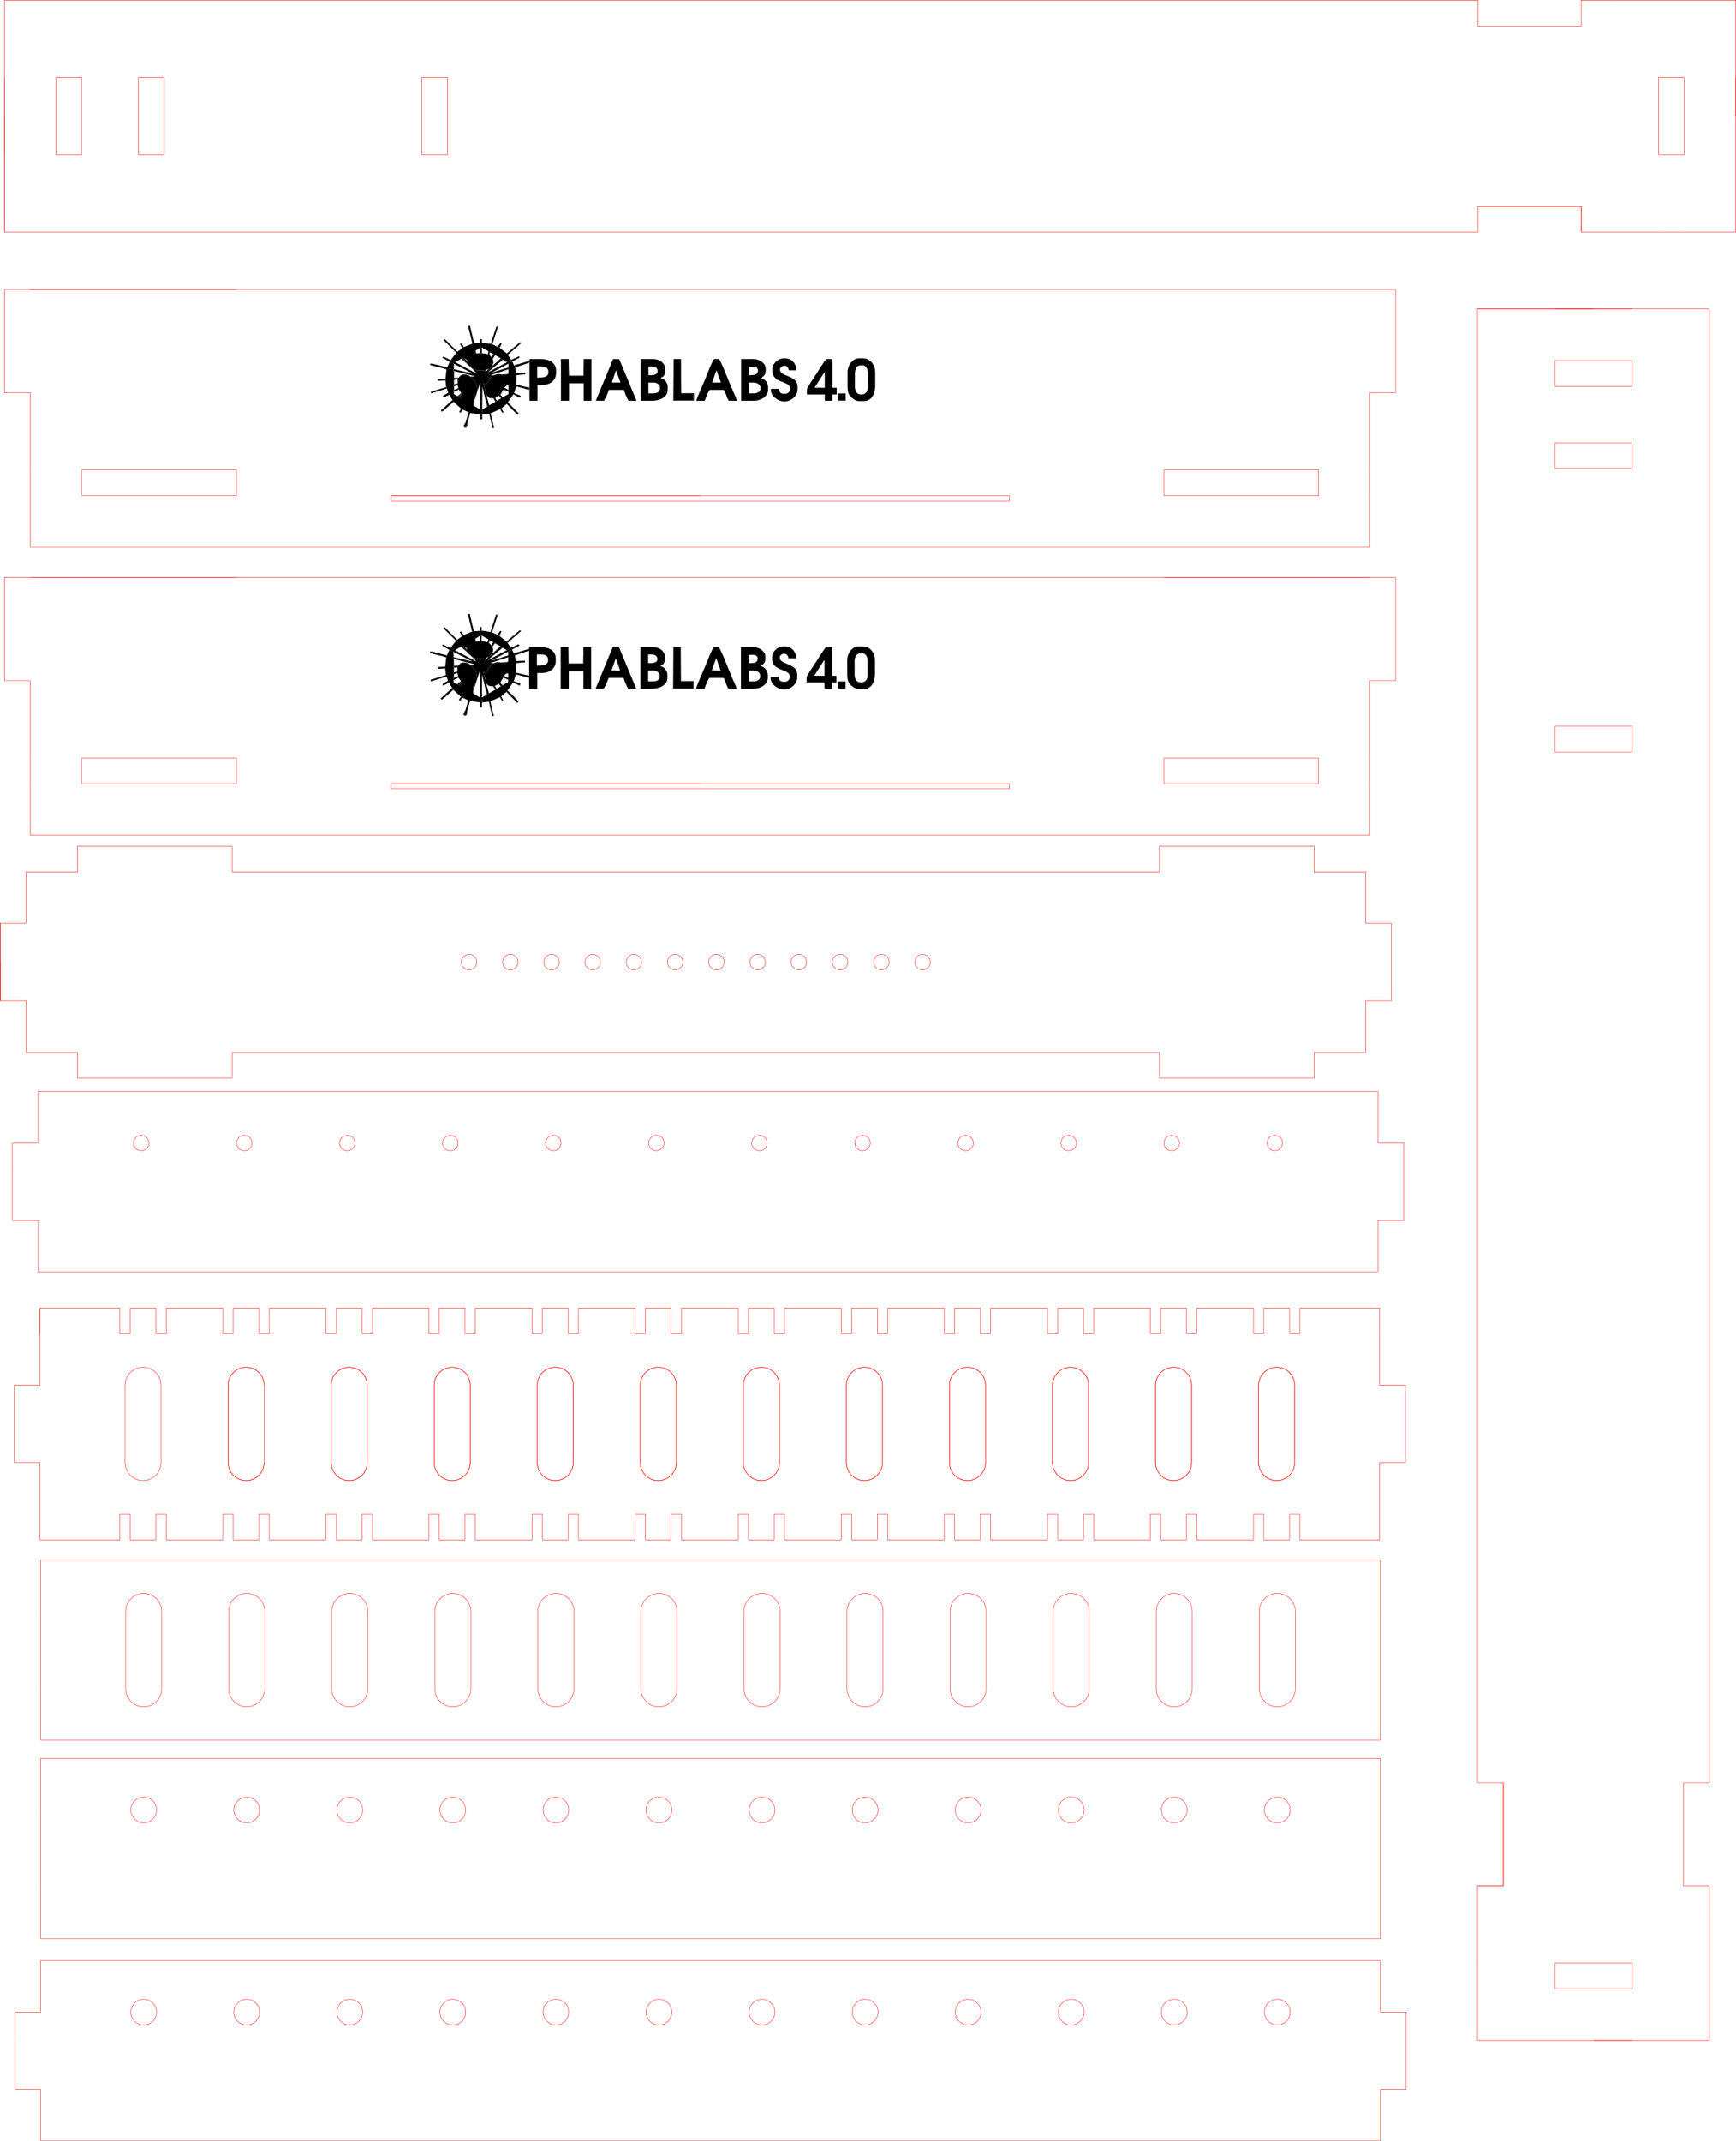 <?xml version="1.0" encoding="UTF-8"?>
<!DOCTYPE svg PUBLIC "-//W3C//DTD SVG 1.1//EN" "http://www.w3.org/Graphics/SVG/1.1/DTD/svg11.dtd">
<!-- Creator: CorelDRAW X7 -->
<svg xmlns="http://www.w3.org/2000/svg" xml:space="preserve" width="336.909mm" height="415.498mm" version="1.1" style="shape-rendering:geometricPrecision; text-rendering:geometricPrecision; image-rendering:optimizeQuality; fill-rule:evenodd; clip-rule:evenodd"
viewBox="0 0 33816 41704"
 xmlns:xlink="http://www.w3.org/1999/xlink">
 <defs>
  <style type="text/css">
   <![CDATA[
    .str0 {stroke:red;stroke-width:7.648;stroke-linejoin:bevel}
    .fil0 {fill:none}
    .fil1 {fill:black}
   ]]>
  </style>
 </defs>
 <g id="Cut">
  <line class="fil0 str0" x1="792" y1="38187" x2="26888" y2= "38187" />
  <line class="fil0 str0" x1="26888" y1="38187" x2="26888" y2= "39190" />
  <line class="fil0 str0" x1="26888" y1="39190" x2="27390" y2= "39190" />
  <line class="fil0 str0" x1="27390" y1="39190" x2="27390" y2= "40696" />
  <line class="fil0 str0" x1="27390" y1="40696" x2="26888" y2= "40696" />
  <line class="fil0 str0" x1="26888" y1="40696" x2="26888" y2= "41700" />
  <line class="fil0 str0" x1="26888" y1="41700" x2="792" y2= "41700" />
  <line class="fil0 str0" x1="792" y1="41700" x2="792" y2= "40696" />
  <line class="fil0 str0" x1="792" y1="40696" x2="290" y2= "40696" />
  <line class="fil0 str0" x1="290" y1="40696" x2="290" y2= "39692" />
  <line class="fil0 str0" x1="290" y1="39692" x2="290" y2= "39190" />
  <line class="fil0 str0" x1="290" y1="39190" x2="792" y2= "39190" />
  <line class="fil0 str0" x1="792" y1="39190" x2="792" y2= "38187" />
  <path class="fil0 str0" d="M3050 39190c0,-138 -112,-250 -251,-250 -139,0 -251,112 -251,250 0,139 112,251 251,251 139,0 251,-112 251,-251z"/>
  <path class="fil0 str0" d="M5057 39190c0,-138 -112,-250 -251,-250 -138,0 -251,112 -251,250 0,139 113,251 251,251 139,0 251,-112 251,-251z"/>
  <path class="fil0 str0" d="M7065 39190c0,-138 -113,-250 -251,-250 -139,0 -251,112 -251,250 0,139 112,251 251,251 138,0 251,-112 251,-251z"/>
  <path class="fil0 str0" d="M9072 39190c0,-138 -112,-250 -251,-250 -138,0 -251,112 -251,250 0,139 113,251 251,251 139,0 251,-112 251,-251z"/>
  <path class="fil0 str0" d="M11079 39190c0,-138 -112,-250 -250,-250 -139,0 -251,112 -251,250 0,139 112,251 251,251 138,0 250,-112 250,-251z"/>
  <path class="fil0 str0" d="M13087 39190c0,-138 -112,-250 -251,-250 -139,0 -251,112 -251,250 0,139 112,251 251,251 139,0 251,-112 251,-251z"/>
  <path class="fil0 str0" d="M15094 39190c0,-138 -112,-250 -251,-250 -138,0 -251,112 -251,250 0,139 113,251 251,251 139,0 251,-112 251,-251z"/>
  <path class="fil0 str0" d="M17102 39190c0,-138 -113,-250 -251,-250 -139,0 -251,112 -251,250 0,139 112,251 251,251 138,0 251,-112 251,-251z"/>
  <path class="fil0 str0" d="M19109 39190c0,-138 -112,-250 -251,-250 -138,0 -251,112 -251,250 0,139 113,251 251,251 139,0 251,-112 251,-251z"/>
  <path class="fil0 str0" d="M21116 39190c0,-138 -112,-250 -250,-250 -139,0 -251,112 -251,250 0,139 112,251 251,251 138,0 250,-112 250,-251z"/>
  <path class="fil0 str0" d="M23124 39190c0,-138 -112,-250 -251,-250 -139,0 -251,112 -251,250 0,139 112,251 251,251 139,0 251,-112 251,-251z"/>
  <path class="fil0 str0" d="M25131 39190c0,-138 -112,-250 -251,-250 -138,0 -251,112 -251,250 0,139 113,251 251,251 139,0 251,-112 251,-251z"/>
  <line class="fil0 str0" x1="792" y1="34251" x2="26888" y2= "34251" />
  <line class="fil0 str0" x1="26888" y1="34251" x2="26888" y2= "35254" />
  <line class="fil0 str0" x1="26888" y1="36760" x2="26888" y2= "37763" />
  <line class="fil0 str0" x1="26888" y1="37763" x2="792" y2= "37763" />
  <line class="fil0 str0" x1="792" y1="37763" x2="792" y2= "36760" />
  <line class="fil0 str0" x1="792" y1="35254" x2="792" y2= "34251" />
  <path class="fil0 str0" d="M3050 35254c0,-138 -112,-251 -251,-251 -139,0 -251,113 -251,251 0,139 112,251 251,251 139,0 251,-112 251,-251z"/>
  <path class="fil0 str0" d="M5057 35254c0,-138 -112,-251 -251,-251 -138,0 -251,113 -251,251 0,139 113,251 251,251 139,0 251,-112 251,-251z"/>
  <path class="fil0 str0" d="M7065 35254c0,-138 -113,-251 -251,-251 -139,0 -251,113 -251,251 0,139 112,251 251,251 138,0 251,-112 251,-251z"/>
  <path class="fil0 str0" d="M9072 35254c0,-138 -112,-251 -251,-251 -138,0 -251,113 -251,251 0,139 113,251 251,251 139,0 251,-112 251,-251z"/>
  <path class="fil0 str0" d="M11079 35254c0,-138 -112,-251 -250,-251 -139,0 -251,113 -251,251 0,139 112,251 251,251 138,0 250,-112 250,-251z"/>
  <path class="fil0 str0" d="M13087 35254c0,-138 -112,-251 -251,-251 -139,0 -251,113 -251,251 0,139 112,251 251,251 139,0 251,-112 251,-251z"/>
  <path class="fil0 str0" d="M15094 35254c0,-138 -112,-251 -251,-251 -138,0 -251,113 -251,251 0,139 113,251 251,251 139,0 251,-112 251,-251z"/>
  <path class="fil0 str0" d="M17102 35254c0,-138 -113,-251 -251,-251 -139,0 -251,113 -251,251 0,139 112,251 251,251 138,0 251,-112 251,-251z"/>
  <path class="fil0 str0" d="M19109 35254c0,-138 -112,-251 -251,-251 -138,0 -251,113 -251,251 0,139 113,251 251,251 139,0 251,-112 251,-251z"/>
  <path class="fil0 str0" d="M21116 35254c0,-138 -112,-251 -250,-251 -139,0 -251,113 -251,251 0,139 112,251 251,251 138,0 250,-112 250,-251z"/>
  <path class="fil0 str0" d="M23124 35254c0,-138 -112,-251 -251,-251 -139,0 -251,113 -251,251 0,139 112,251 251,251 139,0 251,-112 251,-251z"/>
  <path class="fil0 str0" d="M25131 35254c0,-138 -112,-251 -251,-251 -138,0 -251,113 -251,251 0,139 113,251 251,251 139,0 251,-112 251,-251z"/>
  <line class="fil0 str0" x1="792" y1="35254" x2="792" y2= "36760" />
  <line class="fil0 str0" x1="26888" y1="35254" x2="26888" y2= "36760" />
  <line class="fil0 str0" x1="792" y1="30383" x2="26888" y2= "30383" />
  <line class="fil0 str0" x1="26888" y1="30383" x2="26888" y2= "31387" />
  <line class="fil0 str0" x1="26888" y1="32892" x2="26888" y2= "33896" />
  <line class="fil0 str0" x1="26888" y1="33896" x2="792" y2= "33896" />
  <line class="fil0 str0" x1="792" y1="33896" x2="792" y2= "32892" />
  <line class="fil0 str0" x1="792" y1="31387" x2="792" y2= "30383" />
  <line class="fil0 str0" x1="26888" y1="32892" x2="26888" y2= "31387" />
  <line class="fil0 str0" x1="792" y1="32892" x2="792" y2= "31387" />
  <line class="fil0 str0" x1="2448" y1="31387" x2="2448" y2= "32892" />
  <line class="fil0 str0" x1="3150" y1="31387" x2="3150" y2= "32892" />
  <line class="fil0 str0" x1="4455" y1="31387" x2="4455" y2= "32892" />
  <line class="fil0 str0" x1="5158" y1="31387" x2="5158" y2= "32892" />
  <line class="fil0 str0" x1="6462" y1="31387" x2="6462" y2= "32892" />
  <line class="fil0 str0" x1="7165" y1="31387" x2="7165" y2= "32892" />
  <line class="fil0 str0" x1="8470" y1="31387" x2="8470" y2= "32892" />
  <line class="fil0 str0" x1="9172" y1="31387" x2="9172" y2= "32892" />
  <line class="fil0 str0" x1="10477" y1="31387" x2="10477" y2= "32892" />
  <line class="fil0 str0" x1="11180" y1="31387" x2="11180" y2= "32892" />
  <line class="fil0 str0" x1="12485" y1="31387" x2="12485" y2= "32892" />
  <line class="fil0 str0" x1="13187" y1="31387" x2="13187" y2= "32892" />
  <line class="fil0 str0" x1="14492" y1="31387" x2="14492" y2= "32892" />
  <line class="fil0 str0" x1="15195" y1="31387" x2="15195" y2= "32892" />
  <line class="fil0 str0" x1="16499" y1="31387" x2="16499" y2= "32892" />
  <line class="fil0 str0" x1="17202" y1="31387" x2="17202" y2= "32892" />
  <line class="fil0 str0" x1="18507" y1="31387" x2="18507" y2= "32892" />
  <line class="fil0 str0" x1="19209" y1="31387" x2="19209" y2= "32892" />
  <line class="fil0 str0" x1="20514" y1="31387" x2="20514" y2= "32892" />
  <line class="fil0 str0" x1="21217" y1="31387" x2="21217" y2= "32892" />
  <line class="fil0 str0" x1="22522" y1="31387" x2="22522" y2= "32892" />
  <line class="fil0 str0" x1="23224" y1="31387" x2="23224" y2= "32892" />
  <line class="fil0 str0" x1="24529" y1="31387" x2="24529" y2= "32892" />
  <line class="fil0 str0" x1="25232" y1="31387" x2="25232" y2= "32892" />
  <path class="fil0 str0" d="M3150 31387c0,-126 -67,-242 -175,-304 -109,-63 -243,-63 -352,0 -108,62 -175,178 -175,304"/>
  <path class="fil0 str0" d="M2448 32892c0,194 157,352 351,352 194,0 351,-158 351,-352"/>
  <path class="fil0 str0" d="M4455 32892c0,194 157,352 351,352 194,0 352,-158 352,-352"/>
  <path class="fil0 str0" d="M6462 32892c0,194 158,352 352,352 194,0 351,-158 351,-352"/>
  <path class="fil0 str0" d="M5158 31387c0,-126 -67,-242 -176,-304 -109,-63 -243,-63 -351,0 -109,62 -176,178 -176,304"/>
  <path class="fil0 str0" d="M7165 31387c0,-126 -67,-242 -176,-304 -108,-63 -242,-63 -351,0 -109,62 -176,178 -176,304"/>
  <path class="fil0 str0" d="M9172 31387c0,-126 -67,-242 -175,-304 -109,-63 -243,-63 -351,0 -109,62 -176,178 -176,304"/>
  <path class="fil0 str0" d="M11180 31387c0,-126 -67,-242 -176,-304 -108,-63 -242,-63 -351,0 -109,62 -176,178 -176,304"/>
  <path class="fil0 str0" d="M13187 31387c0,-194 -157,-351 -351,-351 -194,0 -351,157 -351,351"/>
  <path class="fil0 str0" d="M15195 31387c0,-194 -158,-351 -352,-351 -194,0 -351,157 -351,351"/>
  <path class="fil0 str0" d="M17202 31387c0,-194 -157,-351 -351,-351 -194,0 -352,157 -352,351"/>
  <path class="fil0 str0" d="M19209 31387c0,-194 -157,-351 -351,-351 -194,0 -351,157 -351,351"/>
  <path class="fil0 str0" d="M21217 31387c0,-194 -157,-351 -351,-351 -194,0 -352,157 -352,351"/>
  <path class="fil0 str0" d="M23224 31387c0,-194 -157,-351 -351,-351 -194,0 -351,157 -351,351"/>
  <path class="fil0 str0" d="M25232 31387c0,-194 -158,-351 -352,-351 -194,0 -351,157 -351,351"/>
  <path class="fil0 str0" d="M8470 32892c0,194 157,352 351,352 194,0 351,-158 351,-352"/>
  <path class="fil0 str0" d="M10477 32892c0,194 158,352 352,352 194,0 351,-158 351,-352"/>
  <path class="fil0 str0" d="M12485 32892c0,194 157,352 351,352 194,0 351,-158 351,-352"/>
  <path class="fil0 str0" d="M14492 32892c0,194 157,352 351,352 194,0 352,-158 352,-352"/>
  <path class="fil0 str0" d="M16499 32892c0,194 158,352 352,352 194,0 351,-158 351,-352"/>
  <path class="fil0 str0" d="M18507 32892c0,194 157,352 351,352 194,0 351,-158 351,-352"/>
  <path class="fil0 str0" d="M20514 32892c0,194 158,352 352,352 194,0 351,-158 351,-352"/>
  <path class="fil0 str0" d="M22522 32892c0,194 157,352 351,352 194,0 351,-158 351,-352"/>
  <path class="fil0 str0" d="M24529 32892c0,194 157,352 351,352 194,0 352,-158 352,-352"/>
  <line class="fil0 str0" x1="26875" y1="25977" x2="26875" y2= "26981" />
  <line class="fil0 str0" x1="26875" y1="26981" x2="27377" y2= "26981" />
  <line class="fil0 str0" x1="27377" y1="26981" x2="27377" y2= "28486" />
  <line class="fil0 str0" x1="27377" y1="28486" x2="26875" y2= "28486" />
  <line class="fil0 str0" x1="26875" y1="28486" x2="26875" y2= "29490" />
  <line class="fil0 str0" x1="779" y1="29490" x2="779" y2= "28486" />
  <line class="fil0 str0" x1="779" y1="28486" x2="277" y2= "28486" />
  <line class="fil0 str0" x1="277" y1="28486" x2="277" y2= "27483" />
  <line class="fil0 str0" x1="277" y1="27483" x2="277" y2= "26981" />
  <line class="fil0 str0" x1="277" y1="26981" x2="779" y2= "26981" />
  <line class="fil0 str0" x1="779" y1="26981" x2="779" y2= "25977" />
  <line class="fil0 str0" x1="4443" y1="26981" x2="4443" y2= "28486" />
  <line class="fil0 str0" x1="5145" y1="26981" x2="5145" y2= "28486" />
  <line class="fil0 str0" x1="6450" y1="26981" x2="6450" y2= "28486" />
  <line class="fil0 str0" x1="7153" y1="26981" x2="7153" y2= "28486" />
  <line class="fil0 str0" x1="8457" y1="26981" x2="8457" y2= "28486" />
  <line class="fil0 str0" x1="9160" y1="26981" x2="9160" y2= "28486" />
  <line class="fil0 str0" x1="10465" y1="26981" x2="10465" y2= "28486" />
  <line class="fil0 str0" x1="11167" y1="26981" x2="11167" y2= "28486" />
  <line class="fil0 str0" x1="12472" y1="26981" x2="12472" y2= "28486" />
  <line class="fil0 str0" x1="13175" y1="26981" x2="13175" y2= "28486" />
  <line class="fil0 str0" x1="14480" y1="26981" x2="14480" y2= "28486" />
  <line class="fil0 str0" x1="15182" y1="26981" x2="15182" y2= "28486" />
  <line class="fil0 str0" x1="16487" y1="26981" x2="16487" y2= "28486" />
  <line class="fil0 str0" x1="17190" y1="26981" x2="17190" y2= "28486" />
  <line class="fil0 str0" x1="18494" y1="26981" x2="18494" y2= "28486" />
  <line class="fil0 str0" x1="19197" y1="26981" x2="19197" y2= "28486" />
  <line class="fil0 str0" x1="20502" y1="26981" x2="20502" y2= "28486" />
  <line class="fil0 str0" x1="21204" y1="26981" x2="21204" y2= "28486" />
  <line class="fil0 str0" x1="22509" y1="26981" x2="22509" y2= "28486" />
  <line class="fil0 str0" x1="23212" y1="26981" x2="23212" y2= "28486" />
  <line class="fil0 str0" x1="24517" y1="26981" x2="24517" y2= "28486" />
  <line class="fil0 str0" x1="25219" y1="26981" x2="25219" y2= "28486" />
  <path class="fil0 str0" d="M4443 28486c0,195 157,352 351,352 194,0 351,-157 351,-351"/>
  <path class="fil0 str0" d="M6450 28486c0,195 157,352 351,352 194,0 352,-157 352,-351"/>
  <path class="fil0 str0" d="M5145 26981c0,-126 -67,-242 -175,-304 -109,-63 -243,-63 -352,0 -108,62 -175,178 -175,304"/>
  <path class="fil0 str0" d="M7153 26981c0,-126 -67,-242 -176,-304 -109,-63 -243,-63 -351,0 -109,62 -176,178 -176,304"/>
  <path class="fil0 str0" d="M9160 26981c0,-126 -67,-242 -176,-304 -108,-63 -242,-63 -351,0 -109,62 -176,178 -176,304"/>
  <path class="fil0 str0" d="M11167 26981c0,-126 -67,-242 -175,-304 -109,-63 -243,-63 -352,0 -108,62 -175,178 -175,304"/>
  <path class="fil0 str0" d="M13175 26981c0,-194 -157,-351 -352,-351 -194,0 -351,157 -351,351"/>
  <path class="fil0 str0" d="M15182 26981c0,-194 -157,-351 -351,-351 -194,0 -351,157 -351,351"/>
  <path class="fil0 str0" d="M17190 26981c0,-194 -158,-351 -352,-351 -194,0 -351,157 -351,351"/>
  <path class="fil0 str0" d="M19197 26981c0,-194 -157,-351 -351,-351 -194,0 -352,157 -352,351"/>
  <path class="fil0 str0" d="M21204 26981c0,-194 -157,-351 -351,-351 -194,0 -351,157 -351,351"/>
  <path class="fil0 str0" d="M23212 26981c0,-194 -157,-351 -352,-351 -194,0 -351,157 -351,351"/>
  <path class="fil0 str0" d="M25219 26981c0,-194 -157,-351 -351,-351 -194,0 -351,157 -351,351"/>
  <path class="fil0 str0" d="M8457 28486c0,195 158,352 352,352 194,0 351,-157 351,-351"/>
  <path class="fil0 str0" d="M10465 28486c0,195 157,352 351,352 194,0 351,-157 351,-351"/>
  <path class="fil0 str0" d="M12472 28486c0,195 157,352 351,352 194,0 352,-157 352,-351"/>
  <path class="fil0 str0" d="M14480 28486c0,195 157,352 351,352 194,0 351,-157 351,-351"/>
  <path class="fil0 str0" d="M16487 28486c0,195 157,352 351,352 194,0 352,-157 352,-351"/>
  <path class="fil0 str0" d="M18494 28486c0,195 158,352 352,352 194,0 351,-157 351,-351"/>
  <path class="fil0 str0" d="M20502 28486c0,195 157,352 351,352 194,0 351,-157 351,-351"/>
  <path class="fil0 str0" d="M22509 28486c0,195 157,352 351,352 194,0 352,-157 352,-351"/>
  <path class="fil0 str0" d="M24517 28486c0,195 157,352 351,352 194,0 351,-157 351,-351"/>
  <line class="fil0 str0" x1="779" y1="25977" x2="779" y2= "25475" />
  <line class="fil0 str0" x1="26875" y1="25475" x2="26875" y2= "25977" />
  <line class="fil0 str0" x1="779" y1="29490" x2="779" y2= "29992" />
  <line class="fil0 str0" x1="26875" y1="29992" x2="26875" y2= "29490" />
  <line class="fil0 str0" x1="779" y1="25475" x2="779" y2= "25977" />
  <line class="fil0 str0" x1="779" y1="25475" x2="2335" y2= "25475" />
  <line class="fil0 str0" x1="2536" y1="25475" x2="3037" y2= "25475" />
  <line class="fil0 str0" x1="3238" y1="25475" x2="4342" y2= "25475" />
  <line class="fil0 str0" x1="4543" y1="25475" x2="5045" y2= "25475" />
  <line class="fil0 str0" x1="5246" y1="25475" x2="6350" y2= "25475" />
  <line class="fil0 str0" x1="6550" y1="25475" x2="7052" y2= "25475" />
  <line class="fil0 str0" x1="7253" y1="25475" x2="8357" y2= "25475" />
  <line class="fil0 str0" x1="8558" y1="25475" x2="9060" y2= "25475" />
  <line class="fil0 str0" x1="9260" y1="25475" x2="10364" y2= "25475" />
  <line class="fil0 str0" x1="10565" y1="25475" x2="11067" y2= "25475" />
  <line class="fil0 str0" x1="11268" y1="25475" x2="12372" y2= "25475" />
  <line class="fil0 str0" x1="12573" y1="25475" x2="13074" y2= "25475" />
  <line class="fil0 str0" x1="14379" y1="25475" x2="13275" y2= "25475" />
  <line class="fil0 str0" x1="14580" y1="25475" x2="15082" y2= "25475" />
  <line class="fil0 str0" x1="26875" y1="25475" x2="25320" y2= "25475" />
  <line class="fil0 str0" x1="25119" y1="25475" x2="24617" y2= "25475" />
  <line class="fil0 str0" x1="24416" y1="25475" x2="23312" y2= "25475" />
  <line class="fil0 str0" x1="23111" y1="25475" x2="22610" y2= "25475" />
  <line class="fil0 str0" x1="22409" y1="25475" x2="21305" y2= "25475" />
  <line class="fil0 str0" x1="21104" y1="25475" x2="20602" y2= "25475" />
  <line class="fil0 str0" x1="20401" y1="25475" x2="19297" y2= "25475" />
  <line class="fil0 str0" x1="19097" y1="25475" x2="18595" y2= "25475" />
  <line class="fil0 str0" x1="18394" y1="25475" x2="17290" y2= "25475" />
  <line class="fil0 str0" x1="17089" y1="25475" x2="16587" y2= "25475" />
  <line class="fil0 str0" x1="16387" y1="25475" x2="15283" y2= "25475" />
  <line class="fil0 str0" x1="779" y1="29992" x2="2335" y2= "29992" />
  <line class="fil0 str0" x1="2536" y1="29992" x2="3037" y2= "29992" />
  <line class="fil0 str0" x1="3238" y1="29992" x2="4342" y2= "29992" />
  <line class="fil0 str0" x1="4543" y1="29992" x2="5045" y2= "29992" />
  <line class="fil0 str0" x1="5246" y1="29992" x2="6350" y2= "29992" />
  <line class="fil0 str0" x1="6350" y1="29992" x2="6350" y2= "29992" />
  <line class="fil0 str0" x1="6550" y1="29992" x2="7052" y2= "29992" />
  <line class="fil0 str0" x1="7253" y1="29992" x2="8357" y2= "29992" />
  <line class="fil0 str0" x1="8558" y1="29992" x2="9060" y2= "29992" />
  <line class="fil0 str0" x1="9260" y1="29992" x2="10364" y2= "29992" />
  <line class="fil0 str0" x1="10565" y1="29992" x2="11067" y2= "29992" />
  <line class="fil0 str0" x1="11268" y1="29992" x2="12372" y2= "29992" />
  <line class="fil0 str0" x1="12573" y1="29992" x2="13074" y2= "29992" />
  <line class="fil0 str0" x1="13275" y1="29992" x2="14379" y2= "29992" />
  <line class="fil0 str0" x1="14580" y1="29992" x2="15082" y2= "29992" />
  <line class="fil0 str0" x1="15283" y1="29992" x2="16387" y2= "29992" />
  <line class="fil0 str0" x1="16587" y1="29992" x2="17089" y2= "29992" />
  <line class="fil0 str0" x1="17290" y1="29992" x2="18394" y2= "29992" />
  <line class="fil0 str0" x1="18595" y1="29992" x2="19097" y2= "29992" />
  <line class="fil0 str0" x1="19297" y1="29992" x2="20401" y2= "29992" />
  <line class="fil0 str0" x1="20602" y1="29992" x2="21104" y2= "29992" />
  <line class="fil0 str0" x1="21305" y1="29992" x2="22409" y2= "29992" />
  <line class="fil0 str0" x1="22610" y1="29992" x2="23111" y2= "29992" />
  <line class="fil0 str0" x1="23312" y1="29992" x2="24416" y2= "29992" />
  <line class="fil0 str0" x1="24617" y1="29992" x2="25119" y2= "29992" />
  <line class="fil0 str0" x1="25320" y1="29992" x2="26875" y2= "29992" />
  <line class="fil0 str0" x1="743" y1="21260" x2="26839" y2= "21260" />
  <line class="fil0 str0" x1="26839" y1="21260" x2="26839" y2= "22264" />
  <line class="fil0 str0" x1="26839" y1="22264" x2="27341" y2= "22264" />
  <line class="fil0 str0" x1="27341" y1="22264" x2="27341" y2= "23769" />
  <line class="fil0 str0" x1="27341" y1="23769" x2="26839" y2= "23769" />
  <line class="fil0 str0" x1="26839" y1="23769" x2="26839" y2= "24773" />
  <line class="fil0 str0" x1="26839" y1="24773" x2="743" y2= "24773" />
  <line class="fil0 str0" x1="743" y1="24773" x2="743" y2= "23769" />
  <line class="fil0 str0" x1="743" y1="23769" x2="241" y2= "23769" />
  <line class="fil0 str0" x1="241" y1="23769" x2="241" y2= "22766" />
  <line class="fil0 str0" x1="241" y1="22766" x2="241" y2= "22264" />
  <line class="fil0 str0" x1="241" y1="22264" x2="743" y2= "22264" />
  <line class="fil0 str0" x1="743" y1="22264" x2="743" y2= "21260" />
  <line class="fil0 str0" x1="26602" y1="16984" x2="26602" y2= "17988" />
  <line class="fil0 str0" x1="26602" y1="17988" x2="27104" y2= "17988" />
  <line class="fil0 str0" x1="27104" y1="17988" x2="27104" y2= "19493" />
  <line class="fil0 str0" x1="27104" y1="19493" x2="26602" y2= "19493" />
  <line class="fil0 str0" x1="26602" y1="19493" x2="26602" y2= "20497" />
  <line class="fil0 str0" x1="506" y1="20497" x2="506" y2= "19493" />
  <line class="fil0 str0" x1="506" y1="19493" x2="4" y2= "19493" />
  <line class="fil0 str0" x1="4" y1="19493" x2="4" y2= "18489" />
  <line class="fil0 str0" x1="4" y1="18489" x2="4" y2= "17988" />
  <line class="fil0 str0" x1="4" y1="17988" x2="506" y2= "17988" />
  <line class="fil0 str0" x1="506" y1="17988" x2="506" y2= "16984" />
  <line class="fil0 str0" x1="4" y1="17988" x2="4" y2= "19493" />
  <line class="fil0 str0" x1="4" y1="19493" x2="4" y2= "18740" />
  <line class="fil0 str0" x1="1509" y1="16482" x2="4520" y2= "16482" />
  <line class="fil0 str0" x1="1509" y1="16482" x2="1509" y2= "16984" />
  <line class="fil0 str0" x1="4520" y1="16482" x2="4520" y2= "16984" />
  <line class="fil0 str0" x1="25598" y1="16482" x2="22587" y2= "16482" />
  <line class="fil0 str0" x1="25598" y1="16482" x2="25598" y2= "16984" />
  <line class="fil0 str0" x1="1509" y1="20497" x2="1509" y2= "20999" />
  <line class="fil0 str0" x1="1509" y1="20999" x2="4520" y2= "20999" />
  <line class="fil0 str0" x1="4520" y1="20999" x2="4520" y2= "20497" />
  <line class="fil0 str0" x1="22587" y1="20999" x2="25598" y2= "20999" />
  <line class="fil0 str0" x1="25598" y1="20999" x2="25598" y2= "20497" />
  <line class="fil0 str0" x1="22587" y1="20999" x2="22587" y2= "20497" />
  <line class="fil0 str0" x1="22587" y1="16482" x2="22587" y2= "16984" />
  <line class="fil0 str0" x1="506" y1="16984" x2="1509" y2= "16984" />
  <line class="fil0 str0" x1="4520" y1="16984" x2="22587" y2= "16984" />
  <line class="fil0 str0" x1="25598" y1="16984" x2="26602" y2= "16984" />
  <line class="fil0 str0" x1="506" y1="20497" x2="1509" y2= "20497" />
  <line class="fil0 str0" x1="4520" y1="20497" x2="22587" y2= "20497" />
  <line class="fil0 str0" x1="25598" y1="20497" x2="26602" y2= "20497" />
  <line class="fil0 str0" x1="87" y1="11249" x2="87" y2= "13256" />
  <line class="fil0 str0" x1="87" y1="13256" x2="589" y2= "13256" />
  <line class="fil0 str0" x1="589" y1="13256" x2="589" y2= "14762" />
  <line class="fil0 str0" x1="589" y1="14762" x2="589" y2= "15264" />
  <line class="fil0 str0" x1="589" y1="15264" x2="589" y2= "16267" />
  <line class="fil0 str0" x1="589" y1="16267" x2="26685" y2= "16267" />
  <line class="fil0 str0" x1="26685" y1="16267" x2="26685" y2= "15264" />
  <line class="fil0 str0" x1="26685" y1="15264" x2="26685" y2= "14762" />
  <line class="fil0 str0" x1="26685" y1="14762" x2="26685" y2= "13256" />
  <line class="fil0 str0" x1="26685" y1="13256" x2="27187" y2= "13256" />
  <line class="fil0 str0" x1="27187" y1="13256" x2="27187" y2= "11249" />
  <line class="fil0 str0" x1="27187" y1="11249" x2="87" y2= "11249" />
  <line class="fil0 str0" x1="589" y1="11249" x2="1593" y2= "11249" />
  <line class="fil0 str0" x1="1593" y1="11249" x2="4604" y2= "11249" />
  <line class="fil0 str0" x1="26685" y1="11249" x2="25682" y2= "11249" />
  <line class="fil0 str0" x1="25682" y1="11249" x2="22671" y2= "11249" />
  <line class="fil0 str0" x1="13637" y1="15264" x2="7615" y2= "15264" />
  <line class="fil0 str0" x1="7615" y1="15264" x2="7615" y2= "15364" />
  <line class="fil0 str0" x1="7615" y1="15364" x2="19660" y2= "15364" />
  <line class="fil0 str0" x1="19660" y1="15364" x2="19660" y2= "15264" />
  <line class="fil0 str0" x1="1593" y1="14762" x2="4604" y2= "14762" />
  <line class="fil0 str0" x1="4604" y1="14762" x2="4604" y2= "15264" />
  <line class="fil0 str0" x1="4604" y1="15264" x2="1593" y2= "15264" />
  <line class="fil0 str0" x1="1593" y1="15264" x2="1593" y2= "14762" />
  <line class="fil0 str0" x1="22671" y1="14762" x2="25682" y2= "14762" />
  <line class="fil0 str0" x1="25682" y1="14762" x2="25682" y2= "15264" />
  <line class="fil0 str0" x1="25682" y1="15264" x2="22671" y2= "15264" />
  <line class="fil0 str0" x1="22671" y1="15264" x2="22671" y2= "14762" />
  <line class="fil0 str0" x1="7615" y1="15264" x2="19660" y2= "15264" />
  <line class="fil0 str0" x1="87" y1="5640" x2="87" y2= "7648" />
  <line class="fil0 str0" x1="87" y1="7648" x2="589" y2= "7648" />
  <line class="fil0 str0" x1="589" y1="7648" x2="589" y2= "9153" />
  <line class="fil0 str0" x1="589" y1="9153" x2="589" y2= "9655" />
  <line class="fil0 str0" x1="589" y1="9655" x2="589" y2= "10659" />
  <line class="fil0 str0" x1="589" y1="10659" x2="26685" y2= "10659" />
  <line class="fil0 str0" x1="26685" y1="10659" x2="26685" y2= "9655" />
  <line class="fil0 str0" x1="26685" y1="9655" x2="26685" y2= "9153" />
  <line class="fil0 str0" x1="26685" y1="9153" x2="26685" y2= "7648" />
  <line class="fil0 str0" x1="26685" y1="7648" x2="27187" y2= "7648" />
  <line class="fil0 str0" x1="27187" y1="7648" x2="27187" y2= "5640" />
  <line class="fil0 str0" x1="27187" y1="5640" x2="87" y2= "5640" />
  <line class="fil0 str0" x1="589" y1="5640" x2="1593" y2= "5640" />
  <line class="fil0 str0" x1="1593" y1="5640" x2="4604" y2= "5640" />
  <line class="fil0 str0" x1="13637" y1="9655" x2="7615" y2= "9655" />
  <line class="fil0 str0" x1="7615" y1="9655" x2="7615" y2= "9755" />
  <line class="fil0 str0" x1="7615" y1="9755" x2="19660" y2= "9755" />
  <line class="fil0 str0" x1="19660" y1="9755" x2="19660" y2= "9655" />
  <line class="fil0 str0" x1="1593" y1="9153" x2="4604" y2= "9153" />
  <line class="fil0 str0" x1="4604" y1="9153" x2="4604" y2= "9655" />
  <line class="fil0 str0" x1="4604" y1="9655" x2="1593" y2= "9655" />
  <line class="fil0 str0" x1="1593" y1="9655" x2="1593" y2= "9153" />
  <line class="fil0 str0" x1="22671" y1="9153" x2="25682" y2= "9153" />
  <line class="fil0 str0" x1="25682" y1="9153" x2="25682" y2= "9655" />
  <line class="fil0 str0" x1="25682" y1="9655" x2="22671" y2= "9655" />
  <line class="fil0 str0" x1="22671" y1="9655" x2="22671" y2= "9153" />
  <line class="fil0 str0" x1="7615" y1="9655" x2="19660" y2= "9655" />
  <line class="fil0 str0" x1="87" y1="4520" x2="87" y2= "4" />
  <line class="fil0 str0" x1="30801" y1="4520" x2="30801" y2= "4019" />
  <line class="fil0 str0" x1="30801" y1="4019" x2="28793" y2= "4019" />
  <line class="fil0 str0" x1="30801" y1="4520" x2="32306" y2= "4520" />
  <line class="fil0 str0" x1="32306" y1="4520" x2="32808" y2= "4520" />
  <line class="fil0 str0" x1="32808" y1="4520" x2="33812" y2= "4520" />
  <line class="fil0 str0" x1="33812" y1="4520" x2="33812" y2= "4" />
  <line class="fil0 str0" x1="33812" y1="4" x2="31371" y2= "4" />
  <line class="fil0 str0" x1="30801" y1="4" x2="30801" y2= "506" />
  <line class="fil0 str0" x1="30801" y1="506" x2="28793" y2= "506" />
  <line class="fil0 str0" x1="28793" y1="506" x2="28793" y2= "4" />
  <line class="fil0 str0" x1="28793" y1="4520" x2="28793" y2= "4019" />
  <line class="fil0 str0" x1="28793" y1="4019" x2="30801" y2= "4019" />
  <line class="fil0 str0" x1="30801" y1="4019" x2="30801" y2= "4520" />
  <line class="fil0 str0" x1="87" y1="4520" x2="87" y2= "2262" />
  <line class="fil0 str0" x1="33812" y1="2262" x2="33812" y2= "1509" />
  <line class="fil0 str0" x1="87" y1="1509" x2="87" y2= "3015" />
  <line class="fil0 str0" x1="1091" y1="3015" x2="1091" y2= "1509" />
  <line class="fil0 str0" x1="1091" y1="1509" x2="1593" y2= "1509" />
  <line class="fil0 str0" x1="1593" y1="1509" x2="1593" y2= "3015" />
  <line class="fil0 str0" x1="1593" y1="3015" x2="1091" y2= "3015" />
  <line class="fil0 str0" x1="2697" y1="3015" x2="2697" y2= "1509" />
  <line class="fil0 str0" x1="2697" y1="1509" x2="3199" y2= "1509" />
  <line class="fil0 str0" x1="3199" y1="1509" x2="3199" y2= "3015" />
  <line class="fil0 str0" x1="3199" y1="3015" x2="2697" y2= "3015" />
  <line class="fil0 str0" x1="8217" y1="3015" x2="8217" y2= "1509" />
  <line class="fil0 str0" x1="8217" y1="1509" x2="8719" y2= "1509" />
  <line class="fil0 str0" x1="8719" y1="1509" x2="8719" y2= "3015" />
  <line class="fil0 str0" x1="8719" y1="3015" x2="8217" y2= "3015" />
  <line class="fil0 str0" x1="32306" y1="3015" x2="32306" y2= "1509" />
  <line class="fil0 str0" x1="32306" y1="1509" x2="32808" y2= "1509" />
  <line class="fil0 str0" x1="32808" y1="1509" x2="32808" y2= "3015" />
  <line class="fil0 str0" x1="32808" y1="3015" x2="32306" y2= "3015" />
  <line class="fil0 str0" x1="31371" y1="4" x2="30801" y2= "4" />
  <line class="fil0 str0" x1="87" y1="4" x2="28793" y2= "4" />
  <line class="fil0 str0" x1="87" y1="4520" x2="28793" y2= "4520" />
  <line class="fil0 str0" x1="28782" y1="6017" x2="33299" y2= "6017" />
  <line class="fil0 str0" x1="28782" y1="36731" x2="29284" y2= "36731" />
  <line class="fil0 str0" x1="29284" y1="36731" x2="29284" y2= "34723" />
  <line class="fil0 str0" x1="28782" y1="36731" x2="28782" y2= "38236" />
  <line class="fil0 str0" x1="28782" y1="38236" x2="28782" y2= "38738" />
  <line class="fil0 str0" x1="28782" y1="38738" x2="28782" y2= "39742" />
  <line class="fil0 str0" x1="28782" y1="39742" x2="33299" y2= "39742" />
  <line class="fil0 str0" x1="33299" y1="39742" x2="33299" y2= "37301" />
  <line class="fil0 str0" x1="33299" y1="36731" x2="32797" y2= "36731" />
  <line class="fil0 str0" x1="32797" y1="36731" x2="32797" y2= "34723" />
  <line class="fil0 str0" x1="32797" y1="34723" x2="33299" y2= "34723" />
  <line class="fil0 str0" x1="28782" y1="34723" x2="29284" y2= "34723" />
  <line class="fil0 str0" x1="29284" y1="34723" x2="29284" y2= "36731" />
  <line class="fil0 str0" x1="29284" y1="36731" x2="28782" y2= "36731" />
  <line class="fil0 str0" x1="28782" y1="6017" x2="31041" y2= "6017" />
  <line class="fil0 str0" x1="31041" y1="39742" x2="31794" y2= "39742" />
  <line class="fil0 str0" x1="31794" y1="6017" x2="30288" y2= "6017" />
  <line class="fil0 str0" x1="30288" y1="7021" x2="31794" y2= "7021" />
  <line class="fil0 str0" x1="31794" y1="7021" x2="31794" y2= "7523" />
  <line class="fil0 str0" x1="31794" y1="7523" x2="30288" y2= "7523" />
  <line class="fil0 str0" x1="30288" y1="7523" x2="30288" y2= "7021" />
  <line class="fil0 str0" x1="30288" y1="8627" x2="31794" y2= "8627" />
  <line class="fil0 str0" x1="31794" y1="8627" x2="31794" y2= "9129" />
  <line class="fil0 str0" x1="31794" y1="9129" x2="30288" y2= "9129" />
  <line class="fil0 str0" x1="30288" y1="9129" x2="30288" y2= "8627" />
  <line class="fil0 str0" x1="30288" y1="14147" x2="31794" y2= "14147" />
  <line class="fil0 str0" x1="31794" y1="14147" x2="31794" y2= "14649" />
  <line class="fil0 str0" x1="31794" y1="14649" x2="30288" y2= "14649" />
  <line class="fil0 str0" x1="30288" y1="14649" x2="30288" y2= "14147" />
  <line class="fil0 str0" x1="30288" y1="38236" x2="31794" y2= "38236" />
  <line class="fil0 str0" x1="31794" y1="38236" x2="31794" y2= "38738" />
  <line class="fil0 str0" x1="31794" y1="38738" x2="30288" y2= "38738" />
  <line class="fil0 str0" x1="30288" y1="38738" x2="30288" y2= "38236" />
  <line class="fil0 str0" x1="33299" y1="37301" x2="33299" y2= "36731" />
  <line class="fil0 str0" x1="33299" y1="6017" x2="33299" y2= "34723" />
  <line class="fil0 str0" x1="28782" y1="6017" x2="28782" y2= "34723" />
  <path class="fil0 str0" d="M13303 18740c0,-83 -68,-150 -151,-150 -83,0 -150,67 -150,150 0,84 67,151 150,151 83,0 151,-67 151,-151z"/>
  <path class="fil0 str0" d="M12500 18740c0,-83 -68,-150 -151,-150 -83,0 -150,67 -150,150 0,84 67,151 150,151 83,0 151,-67 151,-151z"/>
  <path class="fil0 str0" d="M11697 18740c0,-83 -67,-150 -151,-150 -83,0 -150,67 -150,150 0,84 67,151 150,151 84,0 151,-67 151,-151z"/>
  <path class="fil0 str0" d="M10894 18740c0,-83 -67,-150 -151,-150 -83,0 -150,67 -150,150 0,84 67,151 150,151 84,0 151,-67 151,-151z"/>
  <path class="fil0 str0" d="M10091 18740c0,-83 -67,-150 -151,-150 -83,0 -150,67 -150,150 0,84 67,151 150,151 84,0 151,-67 151,-151z"/>
  <path class="fil0 str0" d="M9288 18740c0,-83 -67,-150 -151,-150 -83,0 -150,67 -150,150 0,84 67,151 150,151 84,0 151,-67 151,-151z"/>
  <path class="fil0 str0" d="M14106 18740c0,-83 -68,-150 -151,-150 -83,0 -150,67 -150,150 0,84 67,151 150,151 83,0 151,-67 151,-151z"/>
  <path class="fil0 str0" d="M14909 18740c0,-83 -68,-150 -151,-150 -83,0 -150,67 -150,150 0,84 67,151 150,151 83,0 151,-67 151,-151z"/>
  <path class="fil0 str0" d="M15712 18740c0,-83 -68,-150 -151,-150 -83,0 -150,67 -150,150 0,84 67,151 150,151 83,0 151,-67 151,-151z"/>
  <path class="fil0 str0" d="M16515 18740c0,-83 -68,-150 -151,-150 -83,0 -150,67 -150,150 0,84 67,151 150,151 83,0 151,-67 151,-151z"/>
  <path class="fil0 str0" d="M17318 18740c0,-83 -68,-150 -151,-150 -83,0 -150,67 -150,150 0,84 67,151 150,151 83,0 151,-67 151,-151z"/>
  <path class="fil0 str0" d="M18121 18740c0,-83 -68,-150 -151,-150 -83,0 -150,67 -150,150 0,84 67,151 150,151 83,0 151,-67 151,-151z"/>
  <path class="fil0 str0" d="M2900 22264c0,-83 -67,-151 -150,-151 -83,0 -151,68 -151,151 0,83 68,150 151,150 83,0 150,-67 150,-150z"/>
  <path class="fil0 str0" d="M4908 22264c0,-83 -68,-151 -151,-151 -83,0 -150,68 -150,151 0,83 67,150 150,150 83,0 151,-67 151,-150z"/>
  <path class="fil0 str0" d="M6915 22264c0,-83 -67,-151 -150,-151 -83,0 -151,68 -151,151 0,83 68,150 151,150 83,0 150,-67 150,-150z"/>
  <path class="fil0 str0" d="M8923 22264c0,-83 -68,-151 -151,-151 -83,0 -150,68 -150,151 0,83 67,150 150,150 83,0 151,-67 151,-150z"/>
  <path class="fil0 str0" d="M10930 22264c0,-83 -67,-151 -150,-151 -84,0 -151,68 -151,151 0,83 67,150 151,150 83,0 150,-67 150,-150z"/>
  <path class="fil0 str0" d="M12937 22264c0,-83 -67,-151 -150,-151 -83,0 -151,68 -151,151 0,83 68,150 151,150 83,0 150,-67 150,-150z"/>
  <path class="fil0 str0" d="M14945 22264c0,-83 -68,-151 -151,-151 -83,0 -150,68 -150,151 0,83 67,150 150,150 83,0 151,-67 151,-150z"/>
  <path class="fil0 str0" d="M16952 22264c0,-83 -67,-151 -150,-151 -83,0 -151,68 -151,151 0,83 68,150 151,150 83,0 150,-67 150,-150z"/>
  <path class="fil0 str0" d="M18960 22264c0,-83 -68,-151 -151,-151 -83,0 -150,68 -150,151 0,83 67,150 150,150 83,0 151,-67 151,-150z"/>
  <path class="fil0 str0" d="M20967 22264c0,-83 -67,-151 -150,-151 -84,0 -151,68 -151,151 0,83 67,150 151,150 83,0 150,-67 150,-150z"/>
  <path class="fil0 str0" d="M22974 22264c0,-83 -67,-151 -150,-151 -83,0 -151,68 -151,151 0,83 68,150 151,150 83,0 150,-67 150,-150z"/>
  <path class="fil0 str0" d="M24982 22264c0,-83 -68,-151 -151,-151 -83,0 -150,68 -150,151 0,83 67,150 150,150 83,0 151,-67 151,-150z"/>
  <line class="fil0 str0" x1="2435" y1="25977" x2="2536" y2= "25977" />
  <line class="fil0 str0" x1="2536" y1="25977" x2="2536" y2= "25475" />
  <line class="fil0 str0" x1="2435" y1="25977" x2="2335" y2= "25977" />
  <line class="fil0 str0" x1="2335" y1="25977" x2="2335" y2= "25475" />
  <line class="fil0 str0" x1="3138" y1="25977" x2="3037" y2= "25977" />
  <line class="fil0 str0" x1="3037" y1="25977" x2="3037" y2= "25475" />
  <line class="fil0 str0" x1="3138" y1="25977" x2="3238" y2= "25977" />
  <line class="fil0 str0" x1="3238" y1="25977" x2="3238" y2= "25475" />
  <line class="fil0 str0" x1="2435" y1="29490" x2="2335" y2= "29490" />
  <line class="fil0 str0" x1="2335" y1="29490" x2="2335" y2= "29992" />
  <line class="fil0 str0" x1="2435" y1="29490" x2="2536" y2= "29490" />
  <line class="fil0 str0" x1="2536" y1="29490" x2="2536" y2= "29992" />
  <line class="fil0 str0" x1="3138" y1="29490" x2="3238" y2= "29490" />
  <line class="fil0 str0" x1="3238" y1="29490" x2="3238" y2= "29992" />
  <line class="fil0 str0" x1="3138" y1="29490" x2="3037" y2= "29490" />
  <line class="fil0 str0" x1="3037" y1="29490" x2="3037" y2= "29992" />
  <line class="fil0 str0" x1="4443" y1="25977" x2="4543" y2= "25977" />
  <line class="fil0 str0" x1="4543" y1="25977" x2="4543" y2= "25475" />
  <line class="fil0 str0" x1="4443" y1="25977" x2="4342" y2= "25977" />
  <line class="fil0 str0" x1="4342" y1="25977" x2="4342" y2= "25475" />
  <line class="fil0 str0" x1="5145" y1="25977" x2="5045" y2= "25977" />
  <line class="fil0 str0" x1="5045" y1="25977" x2="5045" y2= "25475" />
  <line class="fil0 str0" x1="5145" y1="25977" x2="5246" y2= "25977" />
  <line class="fil0 str0" x1="5246" y1="25977" x2="5246" y2= "25475" />
  <line class="fil0 str0" x1="4443" y1="29490" x2="4342" y2= "29490" />
  <line class="fil0 str0" x1="4342" y1="29490" x2="4342" y2= "29992" />
  <line class="fil0 str0" x1="4443" y1="29490" x2="4543" y2= "29490" />
  <line class="fil0 str0" x1="4543" y1="29490" x2="4543" y2= "29992" />
  <line class="fil0 str0" x1="5145" y1="29490" x2="5246" y2= "29490" />
  <line class="fil0 str0" x1="5246" y1="29490" x2="5246" y2= "29992" />
  <line class="fil0 str0" x1="5145" y1="29490" x2="5045" y2= "29490" />
  <line class="fil0 str0" x1="5045" y1="29490" x2="5045" y2= "29992" />
  <line class="fil0 str0" x1="6450" y1="25977" x2="6550" y2= "25977" />
  <line class="fil0 str0" x1="6550" y1="25977" x2="6550" y2= "25475" />
  <line class="fil0 str0" x1="6450" y1="25977" x2="6350" y2= "25977" />
  <line class="fil0 str0" x1="6350" y1="25977" x2="6350" y2= "25475" />
  <line class="fil0 str0" x1="7153" y1="25977" x2="7052" y2= "25977" />
  <line class="fil0 str0" x1="7052" y1="25977" x2="7052" y2= "25475" />
  <line class="fil0 str0" x1="7153" y1="25977" x2="7253" y2= "25977" />
  <line class="fil0 str0" x1="7253" y1="25977" x2="7253" y2= "25475" />
  <line class="fil0 str0" x1="6450" y1="29490" x2="6350" y2= "29490" />
  <line class="fil0 str0" x1="6350" y1="29490" x2="6350" y2= "29992" />
  <line class="fil0 str0" x1="6450" y1="29490" x2="6550" y2= "29490" />
  <line class="fil0 str0" x1="6550" y1="29490" x2="6550" y2= "29992" />
  <line class="fil0 str0" x1="7153" y1="29490" x2="7253" y2= "29490" />
  <line class="fil0 str0" x1="7253" y1="29490" x2="7253" y2= "29992" />
  <line class="fil0 str0" x1="7153" y1="29490" x2="7052" y2= "29490" />
  <line class="fil0 str0" x1="7052" y1="29490" x2="7052" y2= "29992" />
  <line class="fil0 str0" x1="8457" y1="25977" x2="8558" y2= "25977" />
  <line class="fil0 str0" x1="8558" y1="25977" x2="8558" y2= "25475" />
  <line class="fil0 str0" x1="8457" y1="25977" x2="8357" y2= "25977" />
  <line class="fil0 str0" x1="8357" y1="25977" x2="8357" y2= "25475" />
  <line class="fil0 str0" x1="9160" y1="25977" x2="9060" y2= "25977" />
  <line class="fil0 str0" x1="9060" y1="25977" x2="9060" y2= "25475" />
  <line class="fil0 str0" x1="9160" y1="25977" x2="9260" y2= "25977" />
  <line class="fil0 str0" x1="9260" y1="25977" x2="9260" y2= "25475" />
  <line class="fil0 str0" x1="8457" y1="29490" x2="8357" y2= "29490" />
  <line class="fil0 str0" x1="8357" y1="29490" x2="8357" y2= "29992" />
  <line class="fil0 str0" x1="8457" y1="29490" x2="8558" y2= "29490" />
  <line class="fil0 str0" x1="8558" y1="29490" x2="8558" y2= "29992" />
  <line class="fil0 str0" x1="9160" y1="29490" x2="9260" y2= "29490" />
  <line class="fil0 str0" x1="9260" y1="29490" x2="9260" y2= "29992" />
  <line class="fil0 str0" x1="9160" y1="29490" x2="9060" y2= "29490" />
  <line class="fil0 str0" x1="9060" y1="29490" x2="9060" y2= "29992" />
  <line class="fil0 str0" x1="10465" y1="25977" x2="10565" y2= "25977" />
  <line class="fil0 str0" x1="10565" y1="25977" x2="10565" y2= "25475" />
  <line class="fil0 str0" x1="10465" y1="25977" x2="10364" y2= "25977" />
  <line class="fil0 str0" x1="10364" y1="25977" x2="10364" y2= "25475" />
  <line class="fil0 str0" x1="11167" y1="25977" x2="11067" y2= "25977" />
  <line class="fil0 str0" x1="11067" y1="25977" x2="11067" y2= "25475" />
  <line class="fil0 str0" x1="11167" y1="25977" x2="11268" y2= "25977" />
  <line class="fil0 str0" x1="11268" y1="25977" x2="11268" y2= "25475" />
  <line class="fil0 str0" x1="10465" y1="29490" x2="10364" y2= "29490" />
  <line class="fil0 str0" x1="10364" y1="29490" x2="10364" y2= "29992" />
  <line class="fil0 str0" x1="10465" y1="29490" x2="10565" y2= "29490" />
  <line class="fil0 str0" x1="10565" y1="29490" x2="10565" y2= "29992" />
  <line class="fil0 str0" x1="11167" y1="29490" x2="11268" y2= "29490" />
  <line class="fil0 str0" x1="11268" y1="29490" x2="11268" y2= "29992" />
  <line class="fil0 str0" x1="11167" y1="29490" x2="11067" y2= "29490" />
  <line class="fil0 str0" x1="11067" y1="29490" x2="11067" y2= "29992" />
  <line class="fil0 str0" x1="12472" y1="25977" x2="12573" y2= "25977" />
  <line class="fil0 str0" x1="12573" y1="25977" x2="12573" y2= "25475" />
  <line class="fil0 str0" x1="12472" y1="25977" x2="12372" y2= "25977" />
  <line class="fil0 str0" x1="12372" y1="25977" x2="12372" y2= "25475" />
  <line class="fil0 str0" x1="13175" y1="25977" x2="13074" y2= "25977" />
  <line class="fil0 str0" x1="13074" y1="25977" x2="13074" y2= "25475" />
  <line class="fil0 str0" x1="13175" y1="25977" x2="13275" y2= "25977" />
  <line class="fil0 str0" x1="13275" y1="25977" x2="13275" y2= "25475" />
  <line class="fil0 str0" x1="12472" y1="29490" x2="12372" y2= "29490" />
  <line class="fil0 str0" x1="12372" y1="29490" x2="12372" y2= "29992" />
  <line class="fil0 str0" x1="12472" y1="29490" x2="12573" y2= "29490" />
  <line class="fil0 str0" x1="12573" y1="29490" x2="12573" y2= "29992" />
  <line class="fil0 str0" x1="13175" y1="29490" x2="13275" y2= "29490" />
  <line class="fil0 str0" x1="13275" y1="29490" x2="13275" y2= "29992" />
  <line class="fil0 str0" x1="13175" y1="29490" x2="13074" y2= "29490" />
  <line class="fil0 str0" x1="13074" y1="29490" x2="13074" y2= "29992" />
  <line class="fil0 str0" x1="14480" y1="25977" x2="14580" y2= "25977" />
  <line class="fil0 str0" x1="14580" y1="25977" x2="14580" y2= "25475" />
  <line class="fil0 str0" x1="14480" y1="25977" x2="14379" y2= "25977" />
  <line class="fil0 str0" x1="14379" y1="25977" x2="14379" y2= "25475" />
  <line class="fil0 str0" x1="15182" y1="25977" x2="15082" y2= "25977" />
  <line class="fil0 str0" x1="15082" y1="25977" x2="15082" y2= "25475" />
  <line class="fil0 str0" x1="15182" y1="25977" x2="15283" y2= "25977" />
  <line class="fil0 str0" x1="15283" y1="25977" x2="15283" y2= "25475" />
  <line class="fil0 str0" x1="14480" y1="29490" x2="14379" y2= "29490" />
  <line class="fil0 str0" x1="14379" y1="29490" x2="14379" y2= "29992" />
  <line class="fil0 str0" x1="14480" y1="29490" x2="14580" y2= "29490" />
  <line class="fil0 str0" x1="14580" y1="29490" x2="14580" y2= "29992" />
  <line class="fil0 str0" x1="15182" y1="29490" x2="15283" y2= "29490" />
  <line class="fil0 str0" x1="15283" y1="29490" x2="15283" y2= "29992" />
  <line class="fil0 str0" x1="15182" y1="29490" x2="15082" y2= "29490" />
  <line class="fil0 str0" x1="15082" y1="29490" x2="15082" y2= "29992" />
  <line class="fil0 str0" x1="16487" y1="25977" x2="16587" y2= "25977" />
  <line class="fil0 str0" x1="16587" y1="25977" x2="16587" y2= "25475" />
  <line class="fil0 str0" x1="16487" y1="25977" x2="16387" y2= "25977" />
  <line class="fil0 str0" x1="16387" y1="25977" x2="16387" y2= "25475" />
  <line class="fil0 str0" x1="17190" y1="25977" x2="17089" y2= "25977" />
  <line class="fil0 str0" x1="17089" y1="25977" x2="17089" y2= "25475" />
  <line class="fil0 str0" x1="17190" y1="25977" x2="17290" y2= "25977" />
  <line class="fil0 str0" x1="17290" y1="25977" x2="17290" y2= "25475" />
  <line class="fil0 str0" x1="16487" y1="29490" x2="16387" y2= "29490" />
  <line class="fil0 str0" x1="16387" y1="29490" x2="16387" y2= "29992" />
  <line class="fil0 str0" x1="16487" y1="29490" x2="16587" y2= "29490" />
  <line class="fil0 str0" x1="16587" y1="29490" x2="16587" y2= "29992" />
  <line class="fil0 str0" x1="17190" y1="29490" x2="17290" y2= "29490" />
  <line class="fil0 str0" x1="17290" y1="29490" x2="17290" y2= "29992" />
  <line class="fil0 str0" x1="17190" y1="29490" x2="17089" y2= "29490" />
  <line class="fil0 str0" x1="17089" y1="29490" x2="17089" y2= "29992" />
  <line class="fil0 str0" x1="18494" y1="25977" x2="18595" y2= "25977" />
  <line class="fil0 str0" x1="18595" y1="25977" x2="18595" y2= "25475" />
  <line class="fil0 str0" x1="18494" y1="25977" x2="18394" y2= "25977" />
  <line class="fil0 str0" x1="18394" y1="25977" x2="18394" y2= "25475" />
  <line class="fil0 str0" x1="19197" y1="25977" x2="19097" y2= "25977" />
  <line class="fil0 str0" x1="19097" y1="25977" x2="19097" y2= "25475" />
  <line class="fil0 str0" x1="19197" y1="25977" x2="19297" y2= "25977" />
  <line class="fil0 str0" x1="19297" y1="25977" x2="19297" y2= "25475" />
  <line class="fil0 str0" x1="18494" y1="29490" x2="18394" y2= "29490" />
  <line class="fil0 str0" x1="18394" y1="29490" x2="18394" y2= "29992" />
  <line class="fil0 str0" x1="18494" y1="29490" x2="18595" y2= "29490" />
  <line class="fil0 str0" x1="18595" y1="29490" x2="18595" y2= "29992" />
  <line class="fil0 str0" x1="19197" y1="29490" x2="19297" y2= "29490" />
  <line class="fil0 str0" x1="19297" y1="29490" x2="19297" y2= "29992" />
  <line class="fil0 str0" x1="19197" y1="29490" x2="19097" y2= "29490" />
  <line class="fil0 str0" x1="19097" y1="29490" x2="19097" y2= "29992" />
  <line class="fil0 str0" x1="20502" y1="25977" x2="20602" y2= "25977" />
  <line class="fil0 str0" x1="20602" y1="25977" x2="20602" y2= "25475" />
  <line class="fil0 str0" x1="20502" y1="25977" x2="20401" y2= "25977" />
  <line class="fil0 str0" x1="20401" y1="25977" x2="20401" y2= "25475" />
  <line class="fil0 str0" x1="21204" y1="25977" x2="21104" y2= "25977" />
  <line class="fil0 str0" x1="21104" y1="25977" x2="21104" y2= "25475" />
  <line class="fil0 str0" x1="21204" y1="25977" x2="21305" y2= "25977" />
  <line class="fil0 str0" x1="21305" y1="25977" x2="21305" y2= "25475" />
  <line class="fil0 str0" x1="20502" y1="29490" x2="20401" y2= "29490" />
  <line class="fil0 str0" x1="20401" y1="29490" x2="20401" y2= "29992" />
  <line class="fil0 str0" x1="20502" y1="29490" x2="20602" y2= "29490" />
  <line class="fil0 str0" x1="20602" y1="29490" x2="20602" y2= "29992" />
  <line class="fil0 str0" x1="21204" y1="29490" x2="21305" y2= "29490" />
  <line class="fil0 str0" x1="21305" y1="29490" x2="21305" y2= "29992" />
  <line class="fil0 str0" x1="21204" y1="29490" x2="21104" y2= "29490" />
  <line class="fil0 str0" x1="21104" y1="29490" x2="21104" y2= "29992" />
  <line class="fil0 str0" x1="22509" y1="25977" x2="22610" y2= "25977" />
  <line class="fil0 str0" x1="22610" y1="25977" x2="22610" y2= "25475" />
  <line class="fil0 str0" x1="22509" y1="25977" x2="22409" y2= "25977" />
  <line class="fil0 str0" x1="22409" y1="25977" x2="22409" y2= "25475" />
  <line class="fil0 str0" x1="23212" y1="25977" x2="23111" y2= "25977" />
  <line class="fil0 str0" x1="23111" y1="25977" x2="23111" y2= "25475" />
  <line class="fil0 str0" x1="23212" y1="25977" x2="23312" y2= "25977" />
  <line class="fil0 str0" x1="23312" y1="25977" x2="23312" y2= "25475" />
  <line class="fil0 str0" x1="22509" y1="29490" x2="22409" y2= "29490" />
  <line class="fil0 str0" x1="22409" y1="29490" x2="22409" y2= "29992" />
  <line class="fil0 str0" x1="22509" y1="29490" x2="22610" y2= "29490" />
  <line class="fil0 str0" x1="22610" y1="29490" x2="22610" y2= "29992" />
  <line class="fil0 str0" x1="23212" y1="29490" x2="23312" y2= "29490" />
  <line class="fil0 str0" x1="23312" y1="29490" x2="23312" y2= "29992" />
  <line class="fil0 str0" x1="23212" y1="29490" x2="23111" y2= "29490" />
  <line class="fil0 str0" x1="23111" y1="29490" x2="23111" y2= "29992" />
  <line class="fil0 str0" x1="24517" y1="25977" x2="24617" y2= "25977" />
  <line class="fil0 str0" x1="24617" y1="25977" x2="24617" y2= "25475" />
  <line class="fil0 str0" x1="24517" y1="25977" x2="24416" y2= "25977" />
  <line class="fil0 str0" x1="24416" y1="25977" x2="24416" y2= "25475" />
  <line class="fil0 str0" x1="25219" y1="25977" x2="25119" y2= "25977" />
  <line class="fil0 str0" x1="25119" y1="25977" x2="25119" y2= "25475" />
  <line class="fil0 str0" x1="25219" y1="25977" x2="25320" y2= "25977" />
  <line class="fil0 str0" x1="25320" y1="25977" x2="25320" y2= "25475" />
  <line class="fil0 str0" x1="24517" y1="29490" x2="24416" y2= "29490" />
  <line class="fil0 str0" x1="24416" y1="29490" x2="24416" y2= "29992" />
  <line class="fil0 str0" x1="24517" y1="29490" x2="24617" y2= "29490" />
  <line class="fil0 str0" x1="24617" y1="29490" x2="24617" y2= "29992" />
  <line class="fil0 str0" x1="25219" y1="29490" x2="25320" y2= "29490" />
  <line class="fil0 str0" x1="25320" y1="29490" x2="25320" y2= "29992" />
  <line class="fil0 str0" x1="25219" y1="29490" x2="25119" y2= "29490" />
  <line class="fil0 str0" x1="25119" y1="29490" x2="25119" y2= "29992" />
  <line class="fil0 str0" x1="2435" y1="26981" x2="2435" y2= "28486" />
  <line class="fil0 str0" x1="3138" y1="26981" x2="3138" y2= "28486" />
  <path class="fil0 str0" d="M3138 26981c0,-126 -67,-242 -176,-304 -109,-63 -242,-63 -351,0 -109,62 -176,178 -176,304"/>
  <path class="fil0 str0" d="M2435 28486c0,195 157,352 351,352 194,0 352,-157 352,-351"/>
  <line class="fil0 str0" x1="4443" y1="26981" x2="4443" y2= "28486" />
  <path class="fil0 str0" d="M5145 26981c0,-126 -67,-242 -175,-304 -109,-63 -243,-63 -352,0 -108,62 -175,178 -175,304"/>
  <path class="fil0 str0" d="M4443 28486c0,195 157,352 351,352 194,0 351,-157 351,-351"/>
  <line class="fil0 str0" x1="6450" y1="26981" x2="6450" y2= "28486" />
  <line class="fil0 str0" x1="7153" y1="26981" x2="7153" y2= "28486" />
  <path class="fil0 str0" d="M7153 26981c0,-126 -67,-242 -176,-304 -109,-63 -243,-63 -351,0 -109,62 -176,178 -176,304"/>
  <path class="fil0 str0" d="M6450 28486c0,195 157,352 351,352 194,0 352,-157 352,-351"/>
  <line class="fil0 str0" x1="8457" y1="26981" x2="8457" y2= "28486" />
  <line class="fil0 str0" x1="9160" y1="26981" x2="9160" y2= "28486" />
  <path class="fil0 str0" d="M9160 26981c0,-126 -67,-242 -176,-304 -108,-63 -242,-63 -351,0 -109,62 -176,178 -176,304"/>
  <path class="fil0 str0" d="M8457 28486c0,195 158,352 352,352 194,0 351,-157 351,-351"/>
  <line class="fil0 str0" x1="10465" y1="26981" x2="10465" y2= "28486" />
  <line class="fil0 str0" x1="11167" y1="26981" x2="11167" y2= "28486" />
  <path class="fil0 str0" d="M11167 26981c0,-126 -67,-242 -175,-304 -109,-63 -243,-63 -352,0 -108,62 -175,178 -175,304"/>
  <path class="fil0 str0" d="M10465 28486c0,195 157,352 351,352 194,0 351,-157 351,-351"/>
  <line class="fil0 str0" x1="12472" y1="26981" x2="12472" y2= "28486" />
  <line class="fil0 str0" x1="13175" y1="26981" x2="13175" y2= "28486" />
  <path class="fil0 str0" d="M13175 26981c0,-126 -67,-242 -176,-304 -109,-63 -242,-63 -351,0 -109,62 -176,178 -176,304"/>
  <path class="fil0 str0" d="M12472 28486c0,195 157,352 351,352 194,0 352,-157 352,-351"/>
  <line class="fil0 str0" x1="14480" y1="26981" x2="14480" y2= "28486" />
  <line class="fil0 str0" x1="15182" y1="26981" x2="15182" y2= "28486" />
  <path class="fil0 str0" d="M15182 26981c0,-126 -67,-242 -175,-304 -109,-63 -243,-63 -352,0 -108,62 -175,178 -175,304"/>
  <path class="fil0 str0" d="M14480 28486c0,195 157,352 351,352 194,0 351,-157 351,-351"/>
  <line class="fil0 str0" x1="16487" y1="26981" x2="16487" y2= "28486" />
  <line class="fil0 str0" x1="17190" y1="26981" x2="17190" y2= "28486" />
  <path class="fil0 str0" d="M17190 26981c0,-126 -67,-242 -176,-304 -109,-63 -243,-63 -351,0 -109,62 -176,178 -176,304"/>
  <path class="fil0 str0" d="M16487 28486c0,195 157,352 351,352 194,0 352,-157 352,-351"/>
  <line class="fil0 str0" x1="18494" y1="26981" x2="18494" y2= "28486" />
  <line class="fil0 str0" x1="19197" y1="26981" x2="19197" y2= "28486" />
  <path class="fil0 str0" d="M19197 26981c0,-126 -67,-242 -176,-304 -108,-63 -242,-63 -351,0 -109,62 -176,178 -176,304"/>
  <path class="fil0 str0" d="M18494 28486c0,195 158,352 352,352 194,0 351,-157 351,-351"/>
  <line class="fil0 str0" x1="20502" y1="26981" x2="20502" y2= "28486" />
  <line class="fil0 str0" x1="21204" y1="26981" x2="21204" y2= "28486" />
  <path class="fil0 str0" d="M21204 26981c0,-126 -67,-242 -175,-304 -109,-63 -243,-63 -352,0 -108,62 -175,178 -175,304"/>
  <path class="fil0 str0" d="M20502 28486c0,195 157,352 351,352 194,0 351,-157 351,-351"/>
  <line class="fil0 str0" x1="22509" y1="26981" x2="22509" y2= "28486" />
  <line class="fil0 str0" x1="23212" y1="26981" x2="23212" y2= "28486" />
  <path class="fil0 str0" d="M23212 26981c0,-126 -67,-242 -176,-304 -109,-63 -242,-63 -351,0 -109,62 -176,178 -176,304"/>
  <path class="fil0 str0" d="M22509 28486c0,195 157,352 351,352 194,0 352,-157 352,-351"/>
  <line class="fil0 str0" x1="24517" y1="26981" x2="24517" y2= "28486" />
  <line class="fil0 str0" x1="25219" y1="26981" x2="25219" y2= "28486" />
  <path class="fil0 str0" d="M25219 26981c0,-126 -67,-242 -175,-304 -109,-63 -243,-63 -352,0 -108,62 -175,178 -175,304"/>
  <path class="fil0 str0" d="M24517 28486c0,195 157,352 351,352 194,0 351,-157 351,-351"/>
 </g>
 <g id="Engraving">
  <g id="_2421548750992">
   <polygon class="fil1" points="9203,6694 9237,6687 9155,6346 9118,6347 "/>
   <path class="fil1" d="M9564 6700l27 7 109 -341c-18,-4 -13,-6 -27,-6 -8,0 -50,148 -57,167 -11,28 -52,149 -52,173z"/>
   <polygon class="fil1" points="9353,6680 9428,6680 9387,6673 9387,6605 9353,6605 "/>
   <polygon class="fil1" points="9693,6755 9734,6775 9775,6688 9752,6678 "/>
   <path class="fil1" d="M8998 6789l34 -27c-4,-16 -28,-68 -41,-68 -15,0 -8,2 -31,8l46 74 -8 13z"/>
   <polygon class="fil1" points="9353,6775 9353,6878 9387,6878 9387,6768 "/>
   <polygon class="fil1" points="8889,6871 8910,6850 8663,6603 8642,6627 "/>
   <path class="fil1" d="M9278 6884l-14 -54 -14 0c-6,4 -20,11 -20,20 0,10 27,29 34,34l14 0z"/>
   <path class="fil1" d="M9871 6884l20 28 266 -232c-6,-4 -17,-14 -21,-14 -17,0 -229,194 -265,218z"/>
   <path class="fil1" d="M9503 6898l27 14c4,-9 7,-8 7,-21l0 -7 0 -13 13 -7 -41 -27 6 8 -12 53z"/>
   <polygon class="fil1" points="9577,6959 9598,6987 9646,6918 9612,6898 "/>
   <path class="fil1" d="M9007 6984c39,-1 90,55 91,93l-91 -93zm-23 3l130 115 7 7 7 7 -7 -7 -7 -7 -7 -61 -54 -54c-9,-8 -18,-21 -34,-21 -17,0 -25,13 -35,21z"/>
   <path class="fil1" d="M9007 6984l91 93c-1,-38 -52,-94 -91,-93z"/>
   <polygon class="fil1" points="10014,7116 10034,7157 10314,7062 10314,7028 "/>
   <path class="fil1" d="M16653 7518l0 -245c0,-79 31,-157 109,-157l47 0c64,0 96,79 96,143l0 293c0,68 -46,130 -116,130l-14 0c-94,0 -122,-71 -122,-164zm-143 0c0,86 11,160 56,203 33,33 101,90 162,90l102 0c146,0 218,-137 218,-293l0 -272c0,-142 -100,-266 -232,-266l-88 0c-118,0 -218,133 -218,266l0 272z"/>
   <path class="fil1" d="M8698 7198l14 -41c-47,-11 -278,-75 -307,-75l-7 0c-15,0 -20,5 -20,20 0,20 289,69 320,96z"/>
   <path class="fil1" d="M15194 7198c0,-43 43,-75 89,-75 48,0 78,42 81,89l150 0c0,-128 -94,-232 -218,-232l-27 0c-118,0 -225,101 -225,218l0 14c0,274 348,189 348,361 0,47 -43,95 -89,95l-41 0c-57,0 -88,-38 -88,-95l-157 0 0 27c0,112 134,218 259,218l7 0c126,0 252,-107 252,-232l0 -54c0,-235 -341,-186 -341,-334z"/>
   <polygon class="fil1" points="10055,7266 10061,7307 10204,7292 10232,7293 10232,7259 "/>
   <polygon class="fil1" points="11370,6993 11363,7314 11084,7314 11077,6993 11077,7321 11370,7321 "/>
   <path class="fil1" d="M9768 7293c11,17 20,28 48,28 15,0 45,-26 55,-34l-103 6z"/>
   <path class="fil1" d="M9550 7368l27 -27 -74 7c8,11 0,13 20,13l7 0c26,0 2,-2 20,7z"/>
   <path class="fil1" d="M12000 7213l86 237 -168 -1 82 -236zm-241 592c19,0 95,-183 102,-212l293 0c3,31 76,212 95,212l150 0 -337 -810 -119 -2 -337 810 153 2z"/>
   <path class="fil1" d="M8910 7389l6 7 7 -21 0 -14 -48 0c-20,0 -18,9 -20,28l55 0z"/>
   <path class="fil1" d="M8841 7634l96 -48 -7 -27 -82 34 1 -72 67 -23 0 -27 -68 13 0 -88 62 -7 -55 0c2,-19 0,-28 20,-28l48 0 0 14 14 -20 -89 2 0 -132 -7 0 0 409z"/>
   <polygon class="fil1" points="8678,7409 8678,7375 8528,7382 8528,7416 8548,7416 "/>
   <path class="fil1" d="M13956 7210l86 240 -171 0 85 -240zm-227 595c7,-32 78,-212 102,-212l259 0c42,0 73,212 116,212l150 0c-12,-49 -64,-152 -86,-208 -29,-72 -58,-134 -87,-206 -19,-49 -156,-398 -182,-398l-88 0c-27,0 -160,350 -180,400 -28,67 -164,365 -168,412l164 0z"/>
   <polygon class="fil1" points="10055,7525 10231,7571 10251,7581 10314,7586 10314,7552 10055,7491 "/>
   <polygon class="fil1" points="9462,7648 9468,7518 9419,7457 "/>
   <polygon class="fil1" points="9809,7586 9905,7627 9905,7593 9823,7552 "/>
   <path class="fil1" d="M8712 7157l-14 41 -20 177 0 34 13 130 14 0 0 27 27 82 21 41 61 102 21 34 149 136 14 1 7 13 123 54 34 14 197 27 -6 -95 -7 -7 -123 -68 0 -48 3 -105 45 -38 27 -88c0,-159 -52,-214 -136,-287l-7 -7c-32,-17 -60,-34 -109,-34l-7 0c-52,0 -81,31 -102,62l-14 20 -7 21 0 75 0 27 14 61 7 27 47 69 7 34 7 47c3,41 -45,7 -54,-6l-13 -2 -15 -12 -75 -41 0 -41 0 -409 0 -34 0 -102 -20 -14 -61 -27 -48 109zm525 -470l-34 7 -171 68 -34 27 -88 61 -21 21 -109 143 89 41 115 -68c10,-8 18,-21 35,-21 16,0 25,13 34,21 29,15 35,12 54,41l0 13 7 61 7 7 7 7 75 68c21,6 82,34 109,34l68 2 88 -8 8 -11 47 -17 14 -7 6 -6 7 -7 7 -7c22,-33 55,-52 55,-109l0 -7c0,-29 -11,-21 -14,-54l-21 -28 -47 -47 -27 -14 -116 -20 -34 0 -75 6 -14 0c-7,-5 -34,-24 -34,-34 0,-9 14,-16 20,-20l14 0 89 -55 34 -6 122 68 41 27 62 34 34 20 109 62 41 27 81 48 82 -48 -68 -95 -20 -28 -137 -109 -41 -20 -102 -48 -27 -7 -136 -20 -75 0 -116 7zm668 395l0 75 0 34 0 82 -15 12 -19 2c-10,8 -40,34 -55,34 -28,0 -37,-11 -48,-28l-68 -8c-13,0 -58,18 -75,22l-48 34 -27 27c-17,25 -29,41 -47,69 -21,35 -18,49 -35,81l-6 130 13 47c43,50 44,62 137,62l34 -7 75 -41 27 -20 61 -103 14 -34c10,-14 46,-46 66,-50 25,-6 16,60 16,91l0 34 0 48 -109 61 -23 18 -11 3 -82 48 -28 20 -122 68 -41 27 -96 55 7 95 130 -13 27 -7 184 -82 27 -13 103 -89 20 -27 109 -157 14 -27 41 -130 0 -34 6 -184 -6 -41 -21 -109 -20 -41 -34 -75 -75 41z"/>
   <path class="fil1" d="M12713 7661l-82 0 0 -211 109 0c45,0 116,40 116,89l0 27c0,76 -68,95 -143,95zm-82 -524l68 0c50,0 109,24 109,75l0 34c0,36 -63,61 -109,61l-68 0 0 -170zm246 218c50,-12 81,-66 81,-130l0 -34c0,-124 -113,-198 -238,-198l-239 0 0 812 218 0c151,0 307,-69 307,-212l0 -68c0,-69 -67,-151 -129,-157l0 -13z"/>
   <polygon class="fil1" points="8705,7566 8705,7539 8691,7539 8392,7629 8399,7661 "/>
   <polygon class="fil1" points="10000,7682 10128,7746 10145,7710 10014,7655 "/>
   <path class="fil1" d="M8937 7716c29,-3 45,-18 47,-48 -19,5 -42,30 -47,48z"/>
   <path class="fil1" d="M8937 7716c5,-18 28,-43 47,-48 -2,30 -18,45 -47,48zm-21 0l15 12 13 2 47 -41 -7 -34 -68 61z"/>
   <polygon class="fil1" points="8753,7689 8732,7648 8625,7712 8636,7744 "/>
   <polygon class="fil1" points="11370,6993 11370,7321 11077,7321 11077,6993 10927,6993 10927,7805 11084,7805 11084,7464 11370,7464 11370,7805 11520,7805 11520,6993 "/>
   <polygon class="fil1" points="13265,6993 13122,6993 13122,7798 13510,7798 13510,7661 13265,7661 "/>
   <path class="fil1" d="M8944 7730c9,13 57,47 54,6l-7 -47 -47 41z"/>
   <polygon class="fil1" points="9721,7709 9762,7757 9773,7754 9796,7736 9748,7689 "/>
   <path class="fil1" d="M16332 7668l137 0 0 130 -137 0 0 -130zm-7 116c0,16 5,21 21,21l129 0 0 -144 -150 0 0 123z"/>
   <path class="fil1" d="M16060 7248l6 4 0 300 -199 -1 193 -303zm-341 434l347 0 0 102c0,16 5,21 21,21l109 0c16,0 20,-5 20,-21l0 -102 82 0 0 -130 -82 0 0 -559 -115 0c-22,0 -176,253 -198,287 -25,36 -184,273 -184,300l0 102z"/>
   <path class="fil1" d="M14587 7450l82 0c68,0 143,30 143,96l0 27c0,60 -67,88 -129,88l-96 0 0 -211zm0 -307l103 0c35,0 75,31 75,69l0 6c0,79 -72,89 -150,89l-28 0 0 -164zm246 225c11,-42 82,-35 82,-150l0 -41c0,-100 -122,-184 -232,-184l-246 0 0 812 246 0c138,0 279,-80 279,-219l0 -34c0,-96 -52,-166 -129,-184z"/>
   <polygon class="fil1" points="9612,7757 9652,7825 9680,7805 9646,7750 "/>
   <polygon class="fil1" points="16332,7798 16469,7798 16469,7668 16332,7668 "/>
   <path class="fil1" d="M10464 7137l61 0c85,0 157,16 157,102l0 13c0,94 -104,103 -198,103l-20 0 0 -218zm-150 -109l0 34 0 490 0 34 0 41 0 178 156 0 0 -307 82 0c162,0 280,-81 280,-239l0 -41c0,-153 -132,-225 -293,-225l-225 0 0 35z"/>
   <polygon class="fil1" points="13265,6993 13265,7661 13510,7661 13510,7798 13122,7798 13122,6993 13115,7805 13517,7805 13517,7655 13272,7655 "/>
   <polygon class="fil1" points="9223,7852 9271,7709 9226,7747 "/>
   <path class="fil1" d="M8841 7191l0 34 7 0 397 102 -1 7 -82 0 -7 -7 7 7c84,73 136,128 136,287l54 -160 8 3 -7 511 -7 -7 7 7 6 95 0 96 34 0 0 -75c0,-13 3,-12 7,-21l-7 -95 4 -451 70 309 13 19 9 68 41 -27 -55 -198 -13 -47 -43 -191 49 61c17,-32 14,-46 35,-81 18,-28 30,-44 47,-69 -18,-9 6,-7 -20,-7l-7 0c-20,0 -12,-2 -20,-13l74 -7 48 -34 -75 0 355 -116 0 -34 -334 104 334 -179 75 -41 145 -77 -17 -24 -149 67 -82 48 -355 188 -7 -3 281 -233 -41 -27 -198 177 -7 7 -7 7 -6 6 -14 7 -74 69 19 -41 -88 8 -68 -2c-27,0 -88,-28 -109,-34l72 78 -5 6 -401 -213 -89 -41 -143 -68 -22 19 145 83 61 27 390 201 -370 -85z"/>
   <path class="fil1" d="M8835 7825l-21 -34 -226 203c8,12 10,22 28,22 1,0 209,-177 219,-191z"/>
   <polygon class="fil1" points="9741,7968 9785,8039 9809,8028 9768,7955 "/>
   <polygon class="fil1" points="9005,7975 8998,7962 8984,7961 8943,8022 8977,8038 "/>
   <path class="fil1" d="M9871 7866l209 213c12,-9 22,-11 22,-29 0,-7 -192,-198 -211,-211l-20 27z"/>
   <path class="fil1" d="M9073 8220c-3,14 -27,73 -27,75 0,23 12,20 31,20l30 -81 55 -191 -34 -14 -55 191z"/>
   <polygon class="fil1" points="9557,8050 9530,8057 9594,8336 9625,8336 "/>
   <path class="fil1" d="M9107 8234l-30 81c-19,0 -31,3 -31,-20 0,-2 24,-61 27,-75 -12,9 -41,70 -41,75 0,16 9,34 27,34l7 0c39,0 41,-54 41,-95z"/>
  </g>
  <g id="_2421548769264">
   <polygon class="fil1" points="9197,12304 9231,12297 9150,11956 9113,11957 "/>
   <path class="fil1" d="M9559 12311l27 7 109 -341c-18,-5 -13,-7 -27,-7 -9,0 -50,148 -58,168 -11,27 -51,148 -51,173z"/>
   <polygon class="fil1" points="9347,12290 9422,12290 9381,12283 9381,12215 9347,12215 "/>
   <polygon class="fil1" points="9688,12365 9729,12386 9769,12298 9746,12288 "/>
   <path class="fil1" d="M8993 12399l34 -27c-4,-16 -29,-68 -41,-68 -16,0 -8,2 -31,9l45 73 -7 13z"/>
   <polygon class="fil1" points="9347,12386 9347,12488 9381,12488 9381,12379 "/>
   <polygon class="fil1" points="8884,12481 8904,12461 8657,12214 8637,12237 "/>
   <path class="fil1" d="M9272 12495l-13 -55 -14 0c-6,4 -20,11 -20,21 0,9 26,29 34,34l13 0z"/>
   <path class="fil1" d="M9865 12495l21 27 266 -232c-6,-4 -17,-13 -21,-13 -17,0 -230,194 -266,218z"/>
   <path class="fil1" d="M9497 12508l27 14c5,-8 7,-7 7,-20l0 -7 1 -13 13 -8 -41 -27 6 8 -13 53z"/>
   <polygon class="fil1" points="9572,12570 9593,12597 9640,12529 9606,12508 "/>
   <path class="fil1" d="M9002 12594c39,-1 90,56 91,94l-91 -94zm-23 3l130 116 6 7 7 7 -7 -7 -6 -7 -7 -61 -55 -55c-9,-8 -17,-20 -34,-20 -16,0 -25,12 -34,20z"/>
   <path class="fil1" d="M9002 12594l91 94c-1,-38 -52,-95 -91,-94z"/>
   <polygon class="fil1" points="10008,12727 10029,12767 10308,12672 10308,12638 "/>
   <path class="fil1" d="M16647 13129l0 -246c0,-78 32,-156 109,-156l48 0c64,0 96,78 96,143l0 293c0,68 -47,129 -116,129l-14 0c-94,0 -123,-71 -123,-163zm-143 0c0,85 12,159 56,203 34,32 102,90 162,90l103 0c146,0 218,-138 218,-293l0 -273c0,-142 -100,-266 -232,-266l-89 0c-118,0 -218,133 -218,266l0 273z"/>
   <path class="fil1" d="M8693 12808l13 -41c-46,-10 -277,-75 -306,-75l-7 0c-16,0 -21,5 -21,21 0,19 290,68 321,95z"/>
   <path class="fil1" d="M15189 12808c0,-43 43,-75 88,-75 49,0 78,42 82,89l150 0c0,-127 -94,-232 -218,-232l-27 0c-118,0 -225,102 -225,218l0 14c0,274 347,189 347,361 0,47 -43,96 -88,96l-41 0c-57,0 -89,-38 -89,-96l-157 0 0 27c0,113 135,219 259,219l7 0c127,0 252,-108 252,-232l0 -55c0,-234 -340,-186 -340,-334z"/>
   <polygon class="fil1" points="10049,12876 10056,12917 10199,12903 10226,12904 10226,12870 "/>
   <polygon class="fil1" points="11365,12604 11358,12924 11079,12924 11072,12604 11072,12931 11365,12931 "/>
   <path class="fil1" d="M9763 12904c11,16 20,27 48,27 15,0 45,-26 54,-34l-102 7z"/>
   <path class="fil1" d="M9545 12979l27 -28 -75 7c8,12 1,14 21,14l6 0c26,0 3,-2 21,7z"/>
   <path class="fil1" d="M11995 12823l85 238 -168 -2 83 -236zm-242 592c20,0 96,-183 103,-211l293 0c2,30 76,211 95,211l150 0 -337 -810 -120 -1 -336 810 152 1z"/>
   <path class="fil1" d="M8904 12999l7 7 7 -20 0 -14 -48 0c-21,0 -19,8 -20,27l54 0z"/>
   <path class="fil1" d="M8836 13245l95 -48 -6 -27 -82 34 1 -73 67 -23 0 -27 -68 14 0 -88 61 -8 -54 0c1,-19 -1,-27 20,-27l48 0 0 14 13 -21 -88 3 0 -132 -7 0 0 409z"/>
   <polygon class="fil1" points="8672,13020 8672,12986 8522,12993 8522,13026 8543,13026 "/>
   <path class="fil1" d="M13951 12820l86 241 -172 -1 86 -240zm-228 595c8,-32 78,-211 102,-211l259 0c42,0 73,211 116,211l150 0c-11,-48 -64,-152 -86,-207 -28,-72 -57,-135 -86,-207 -20,-49 -156,-397 -182,-397l-89 0c-26,0 -159,350 -180,399 -27,67 -164,365 -167,412l163 0z"/>
   <polygon class="fil1" points="10049,13135 10225,13181 10246,13191 10308,13197 10308,13163 10049,13101 "/>
   <polygon class="fil1" points="9456,13258 9463,13129 9414,13068 "/>
   <polygon class="fil1" points="9804,13197 9899,13238 9899,13204 9818,13163 "/>
   <path class="fil1" d="M8706 12767l-13 41 -21 178 0 34 14 129 14 0 0 27 27 82 20 41 62 102 20 34 150 137 13 0 8 13 122 55 34 14 198 27 -7 -96 -7 -6 -122 -69 0 -47 3 -106 44 -37 28 -89c0,-158 -52,-213 -137,-286l-6 -7c-33,-17 -60,-34 -110,-34l-6 0c-52,0 -82,30 -103,61l-13 21 -7 20 0 75 0 27 14 62 6 27 48 68 7 34 7 48c2,41 -45,6 -55,-7l-12 -1 -15 -13 -75 -41 0 -40 0 -409 0 -35 0 -102 -20 -13 -62 -28 -48 109zm525 -470l-34 7 -170 68 -34 27 -89 62 -20 20 -109 143 88 41 116 -68c9,-8 18,-20 34,-20 17,0 25,12 34,20 30,16 36,12 55,41l0 14 7 61 6 7 7 7 75 68c22,5 83,34 109,34l69 1 88 -8 8 -10 47 -17 13 -7 7 -7 7 -7 7 -7c22,-32 54,-52 54,-109l0 -6c0,-30 -11,-21 -13,-55l-21 -27 -48 -48 -27 -14 -116 -20 -34 0 -75 7 -13 0c-8,-5 -34,-25 -34,-34 0,-10 14,-17 20,-21l14 0 88 -54 34 -7 123 68 41 27 61 34 34 21 109 61 41 27 82 48 82 -48 -68 -95 -21 -27 -136 -109 -41 -21 -102 -47 -27 -7 -137 -21 -75 0 -116 7zm668 395l0 75 0 34 0 82 -15 13 -19 1c-9,8 -39,34 -54,34 -28,0 -37,-11 -48,-27l-68 -8c-13,-1 -59,17 -75,21l-48 34 -27 28c-17,25 -29,40 -47,69 -21,34 -18,49 -35,81l-7 129 14 48c43,49 44,61 136,61l34 -7 75 -40 28 -21 61 -102 14 -34c9,-15 46,-47 65,-51 26,-6 16,60 16,92l0 34 0 47 -109 62 -22 18 -12 2 -82 48 -27 20 -123 69 -40 27 -96 54 7 96 129 -14 28 -7 184 -81 27 -14 102 -89 21 -27 109 -157 13 -27 41 -130 0 -34 7 -184 -7 -41 -20 -109 -21 -40 -34 -75 -75 40z"/>
   <path class="fil1" d="M12708 13272l-82 0 0 -211 109 0c45,0 116,40 116,88l0 27c0,77 -68,96 -143,96zm-82 -525l68 0c49,0 109,25 109,75l0 34c0,36 -64,61 -109,61l-68 0 0 -170zm245 218c51,-12 82,-66 82,-129l0 -35c0,-123 -113,-197 -239,-197l-238 0 0 811 218 0c151,0 307,-68 307,-211l0 -69c0,-69 -68,-151 -130,-156l0 -14z"/>
   <polygon class="fil1" points="8700,13176 8700,13149 8686,13149 8387,13240 8393,13272 "/>
   <polygon class="fil1" points="9995,13292 10123,13356 10140,13320 10008,13265 "/>
   <path class="fil1" d="M8931 13326c30,-2 46,-18 48,-47 -19,5 -43,29 -48,47z"/>
   <path class="fil1" d="M8931 13326c5,-18 29,-42 48,-47 -2,29 -18,45 -48,47zm-20 0l15 13 12 1 48 -41 -7 -34 -68 61z"/>
   <polygon class="fil1" points="8747,13299 8727,13258 8620,13323 8630,13354 "/>
   <polygon class="fil1" points="11365,12604 11365,12931 11072,12931 11072,12604 10922,12604 10922,13415 11079,13415 11079,13074 11365,13074 11365,13415 11515,13415 11515,12604 "/>
   <polygon class="fil1" points="13260,12604 13117,12604 13117,13408 13505,13408 13505,13272 13260,13272 "/>
   <path class="fil1" d="M8938 13340c10,13 57,48 55,7l-7 -48 -48 41z"/>
   <polygon class="fil1" points="9715,13320 9756,13367 9768,13365 9790,13347 9743,13299 "/>
   <path class="fil1" d="M16327 13279l136 0 0 129 -136 0 0 -129zm-7 115c0,16 5,21 21,21l129 0 0 -143 -150 0 0 122z"/>
   <path class="fil1" d="M16055 12859l6 4 0 300 -200 -2 194 -302zm-342 433l348 0 0 102c0,16 5,21 21,21l109 0c15,0 20,-5 20,-21l0 -102 82 0 0 -129 -82 0 0 -559 -116 0c-22,0 -175,253 -197,286 -25,37 -185,273 -185,300l0 102z"/>
   <path class="fil1" d="M14582 13061l82 0c67,0 143,29 143,95l0 27c0,61 -68,89 -130,89l-95 0 0 -211zm0 -307l102 0c36,0 75,30 75,68l0 7c0,79 -71,88 -150,88l-27 0 0 -163zm245 225c12,-42 82,-35 82,-150l0 -41c0,-100 -122,-184 -232,-184l-245 0 0 811 245 0c138,0 280,-80 280,-218l0 -34c0,-97 -53,-166 -130,-184z"/>
   <polygon class="fil1" points="9606,13367 9647,13435 9674,13415 9640,13360 "/>
   <polygon class="fil1" points="16327,13408 16463,13408 16463,13279 16327,13279 "/>
   <path class="fil1" d="M10458 12747l62 0c85,0 156,16 156,102l0 14c0,93 -103,102 -197,102l-21 0 0 -218zm-150 -109l0 34 0 491 0 34 0 41 0 177 157 0 0 -307 82 0c161,0 279,-80 279,-238l0 -41c0,-154 -131,-225 -293,-225l-225 0 0 34z"/>
   <polygon class="fil1" points="13260,12604 13260,13272 13505,13272 13505,13408 13117,13408 13117,12604 13110,13415 13512,13415 13512,13265 13266,13265 "/>
   <polygon class="fil1" points="9218,13463 9265,13320 9221,13357 "/>
   <path class="fil1" d="M8836 12801l0 35 7 0 397 101 -2 8 -82 0 -6 -7 6 7c85,73 137,128 137,286l54 -159 7 2 -7 511 -7 -6 7 6 7 96 0 95 34 0 0 -75c0,-13 2,-12 7,-20l-7 -96 3 -450 71 308 13 20 9 68 40 -27 -54 -198 -14 -48 -42 -190 49 61c17,-32 14,-47 35,-81 18,-29 30,-44 47,-69 -18,-9 5,-7 -21,-7l-6 0c-20,0 -13,-2 -21,-14l75 -7 48 -34 -75 0 354 -116 0 -34 -333 104 333 -179 75 -40 146 -77 -17 -25 -149 67 -82 48 -356 188 -6 -3 280 -233 -41 -27 -197 177 -7 7 -7 7 -7 7 -13 7 -75 69 20 -42 -88 8 -69 -1c-26,0 -87,-29 -109,-34l73 77 -6 7 -401 -214 -88 -41 -144 -68 -21 19 144 83 62 28 390 200 -370 -85z"/>
   <path class="fil1" d="M8829 13435l-20 -34 -226 203c8,12 10,22 28,22 1,0 209,-177 218,-191z"/>
   <polygon class="fil1" points="9736,13579 9779,13649 9803,13639 9763,13565 "/>
   <polygon class="fil1" points="9000,13585 8992,13572 8979,13572 8937,13633 8971,13649 "/>
   <path class="fil1" d="M9865 13476l210 213c12,-9 22,-10 22,-29 0,-7 -192,-198 -211,-211l-21 27z"/>
   <path class="fil1" d="M9068 13831c-3,14 -28,73 -28,75 0,22 13,20 32,19l30 -81 54 -190 -34 -14 -54 191z"/>
   <polygon class="fil1" points="9552,13660 9524,13667 9588,13946 9620,13947 "/>
   <path class="fil1" d="M9102 13844l-30 81c-19,1 -32,3 -32,-19 0,-2 25,-61 28,-75 -12,8 -41,70 -41,75 0,16 9,34 27,34l7 0c38,0 41,-54 41,-96z"/>
  </g>
 </g>
</svg>
